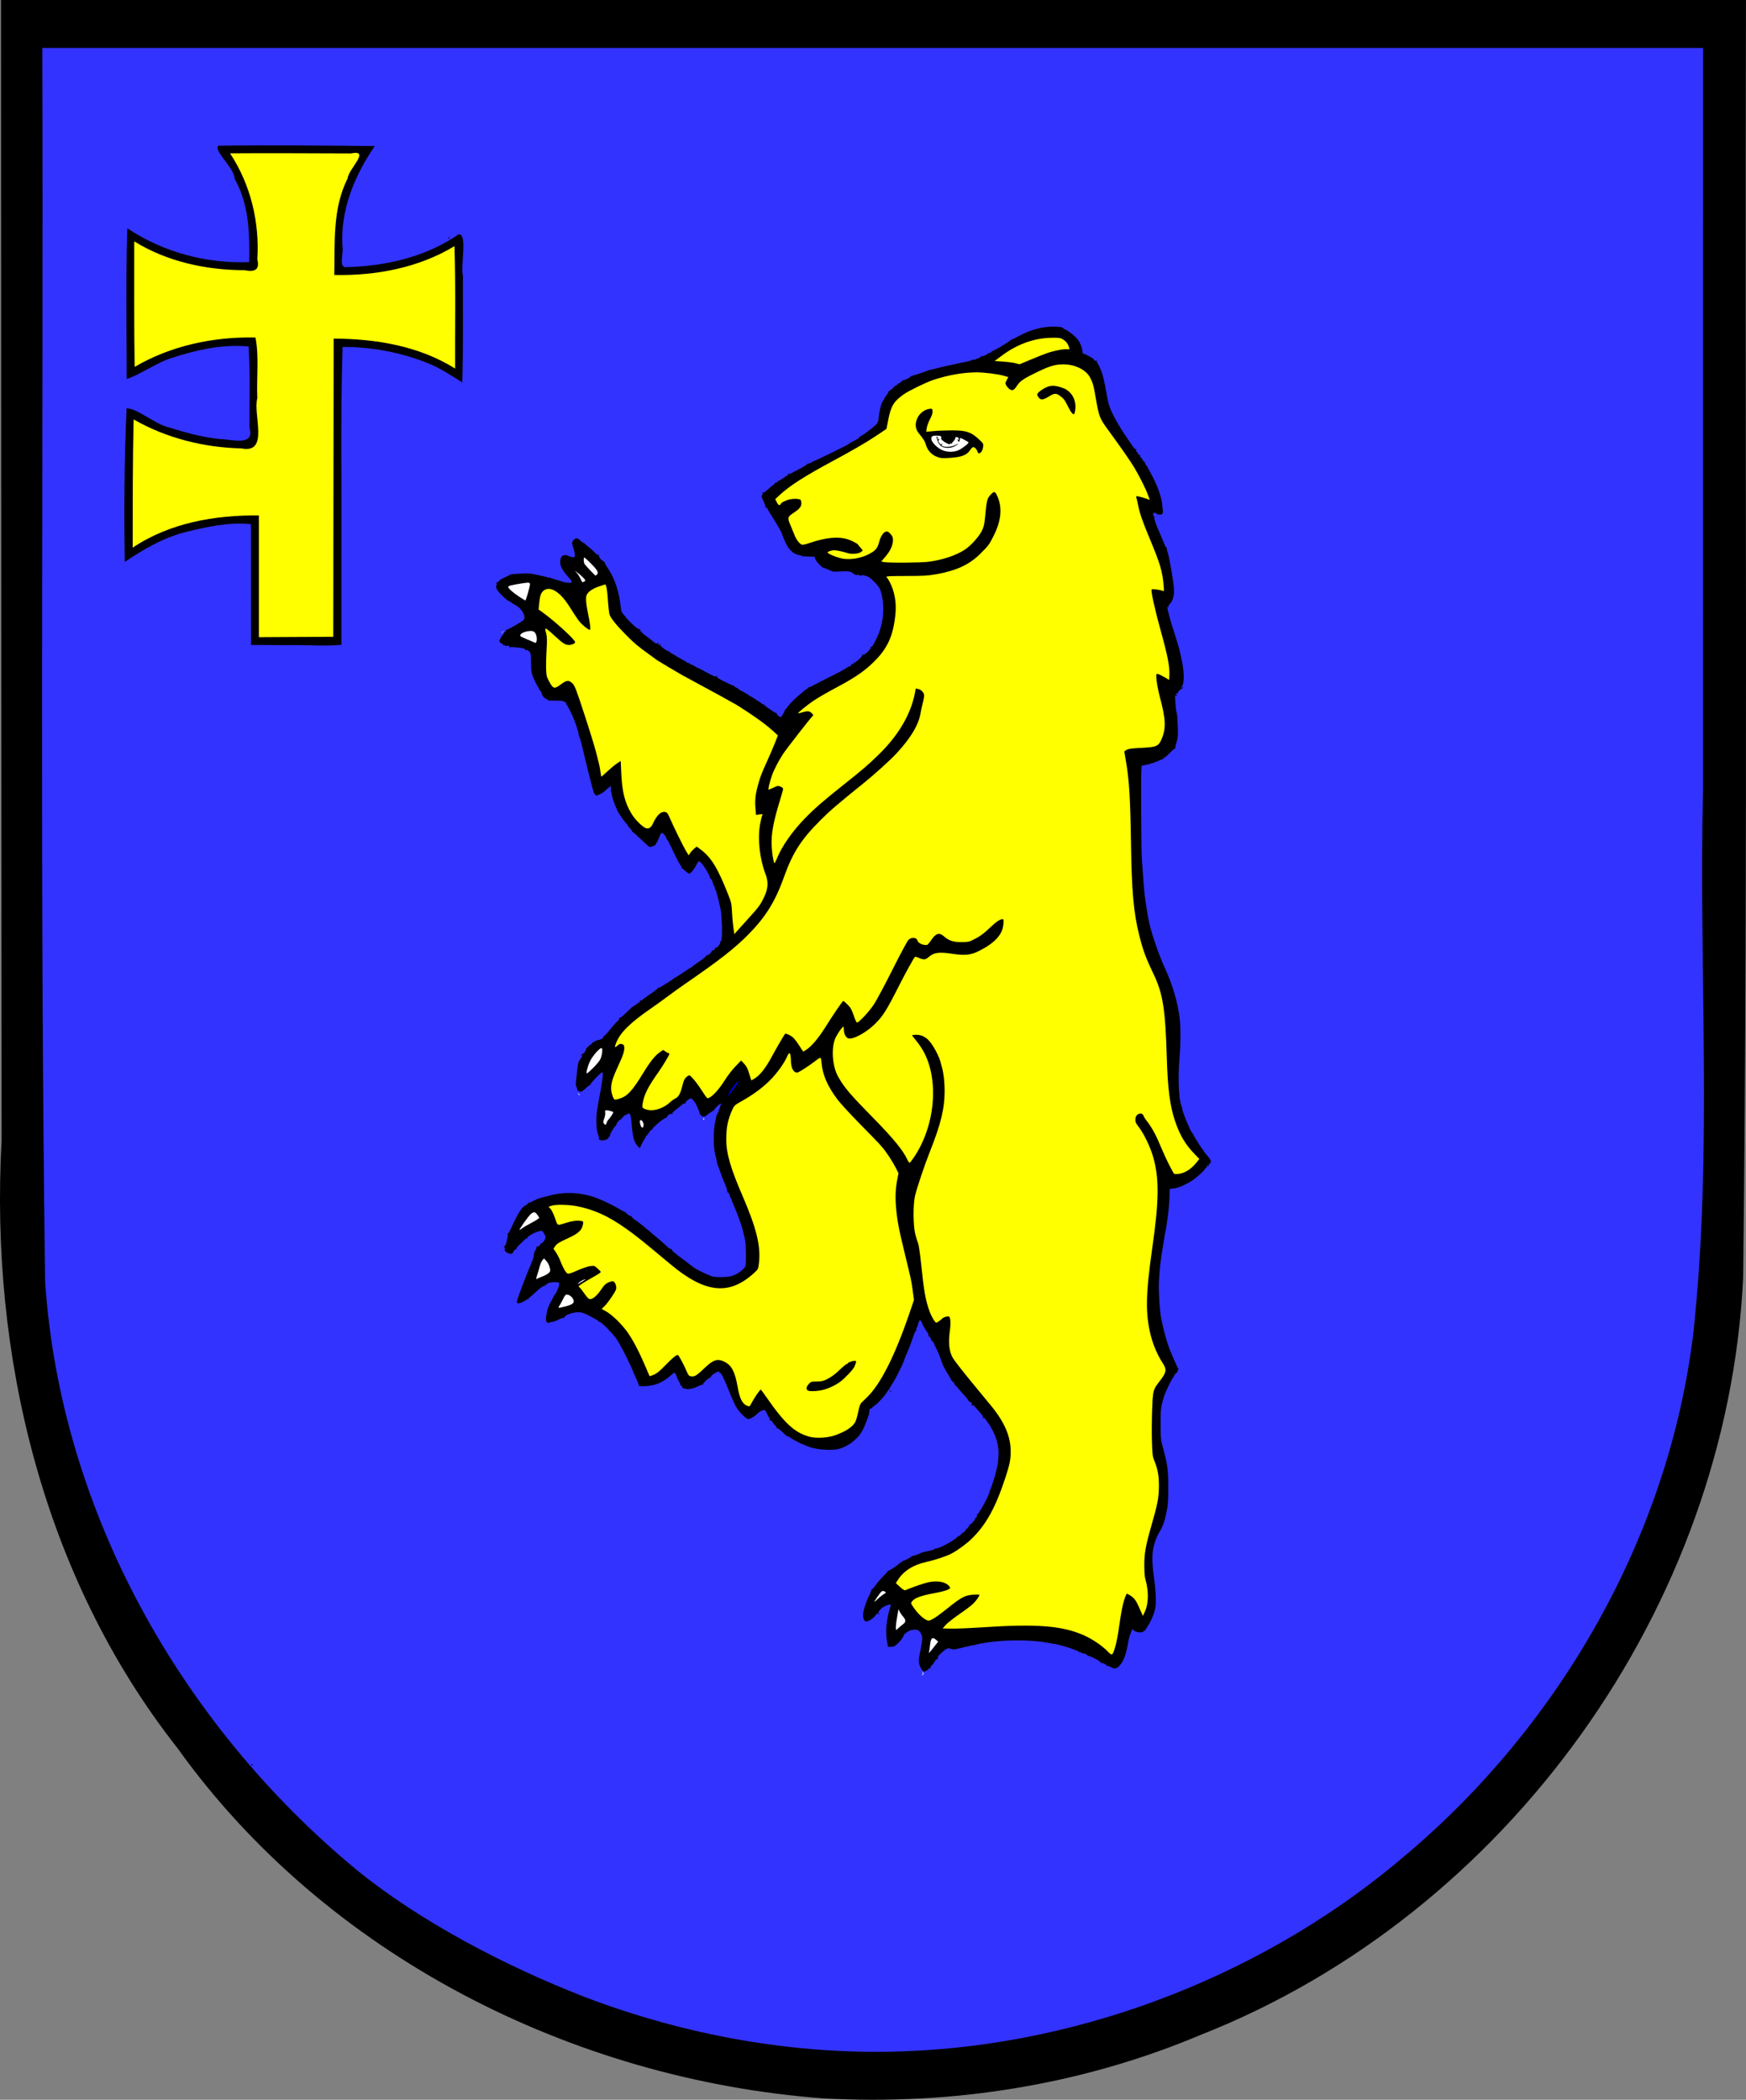 <?xml version="1.0" encoding="UTF-8" standalone="no"?>
<!-- Created with Inkscape (http://www.inkscape.org/) -->
<svg
   xmlns:svg="http://www.w3.org/2000/svg"
   xmlns="http://www.w3.org/2000/svg"
   version="1.0"
   width="600"
   height="721.601"
   id="svg2">
  <rect width="100%" height="100%" fill="#808080" stroke="none"/>
  <defs
     id="defs5" />
  <path
     d="M 283.038,721.133 C 196.609,714.701 111.927,671.915 60.991,600.759 C 14.747,541.983 -3.537,465.692 0.558,391.864 C 0.401,261.243 0.422,130.621 0.347,0 C 200.228,0 400.109,0 599.99,0 C 599.569,146.333 600.752,292.707 599.023,439.009 C 593.639,552.212 518.029,657.76 412.655,699.277 C 371.776,716.54 327.273,723.567 283.038,721.133 z"
     id="path2714"
     style="fill:#000000" />
  <path
     d="M 310.605,704.951 C 373.748,702.7 436.524,677.531 483.493,637.144 C 535.985,592.763 573.343,528.105 581.85,458.585 C 588.66,396.341 583.689,333.441 585.246,270.922 C 585.259,186.106 585.254,101.291 585.258,16.475 C 395.017,16.475 204.777,16.475 14.537,16.475 C 14.937,157.814 13.585,299.201 15.509,440.503 C 20.848,519.565 62.36,592.821 122.553,642.605 C 144.124,660.158 173.202,675.486 200.986,686.299 C 235.762,699.546 273.285,706.325 310.605,704.951 z"
     id="path2694"
     style="fill:#3333ff;fill-opacity:1" />
  <path
     d="M 86.374,606.467 C 86.374,606.253 86.476,606.141 86.601,606.218 C 86.726,606.295 86.759,606.471 86.675,606.608 C 86.458,606.958 86.374,606.919 86.374,606.467 z"
     id="path2690"
     style="fill:#000000" />
  <path
     d="M 316.975,575.49 C 317.216,575.249 317.213,575.077 316.961,574.754 C 316.671,574.382 316.688,574.376 317.105,574.703 C 317.467,574.987 317.506,575.158 317.273,575.439 C 317.106,575.64 316.9,575.805 316.815,575.805 C 316.729,575.805 316.802,575.663 316.975,575.49 z"
     id="path2688"
     style="fill:#ffffff" />
  <path
     d="M 316.979,574.011 C 316.586,573.599 316.109,572.684 315.921,571.979 C 315.618,570.843 315.65,570.345 316.197,567.638 C 317.106,563.15 317.13,562.528 316.443,561.307 C 315.779,560.125 315.141,559.873 313.454,560.126 C 312.167,560.319 310.132,561.864 310.462,562.397 C 310.565,562.564 310.533,562.668 310.389,562.628 C 310.246,562.587 310.102,562.675 310.07,562.822 C 309.914,563.547 307.809,565.65 307.04,565.849 C 306.162,566.076 304.978,565.97 305.049,565.67 C 305.071,565.576 304.934,564.614 304.743,563.532 C 304.24,560.681 304.626,556.688 305.782,552.785 C 306.254,551.192 306.191,551.133 304.654,551.739 C 303.33,552.26 302.97,552.528 302.078,553.657 C 301.767,554.051 301.767,554.193 302.078,554.59 C 302.413,555.017 302.403,555.025 301.965,554.682 C 301.542,554.349 301.438,554.371 301.089,554.869 C 300.114,556.262 298.165,557.472 297.381,557.172 C 296.863,556.973 296.502,555.806 296.604,554.657 C 296.738,553.14 297.739,550.102 298.712,548.259 C 299.209,547.316 299.541,546.424 299.45,546.277 C 299.359,546.129 299.406,546.083 299.555,546.175 C 299.703,546.267 300.293,545.653 300.866,544.811 C 301.439,543.969 302.631,542.574 303.515,541.712 C 304.399,540.849 305.099,540.056 305.07,539.95 C 305.042,539.843 305.172,539.756 305.361,539.756 C 305.86,539.756 309.523,537.18 309.372,536.935 C 309.302,536.821 309.451,536.807 309.703,536.904 C 310.015,537.024 310.1,536.98 309.969,536.767 C 309.859,536.59 309.927,536.452 310.126,536.448 C 310.77,536.437 313.559,534.942 313.355,534.717 C 313.244,534.594 313.291,534.573 313.459,534.669 C 313.74,534.83 314.443,534.602 316.633,533.642 C 317.075,533.448 318.249,533.145 319.243,532.968 C 320.237,532.791 321.05,532.539 321.05,532.408 C 321.05,532.278 321.294,532.171 321.591,532.171 C 322.826,532.171 328.022,529.34 329.171,528.042 C 329.441,527.736 329.582,527.667 329.483,527.888 C 329.384,528.109 329.664,527.908 330.106,527.441 C 330.547,526.975 330.949,526.628 330.999,526.67 C 331.048,526.713 331.329,526.504 331.624,526.206 C 331.924,525.902 331.983,525.753 331.758,525.866 C 331.537,525.978 331.748,525.746 332.226,525.353 C 332.705,524.959 333.096,524.445 333.096,524.21 C 333.096,523.975 333.172,523.859 333.265,523.952 C 333.483,524.17 335.235,522.21 335.066,521.937 C 334.996,521.824 335.037,521.731 335.158,521.731 C 335.278,521.731 335.524,521.495 335.705,521.206 C 335.988,520.752 335.969,520.698 335.568,520.812 C 335.285,520.893 335.321,520.829 335.663,520.647 C 336.495,520.204 340.056,513.646 340.056,512.557 C 340.056,512.361 340.165,512.087 340.298,511.947 C 340.532,511.702 342.026,507.039 342.31,505.67 C 342.386,505.302 342.574,504.519 342.727,503.93 C 342.881,503.341 343.059,501.738 343.123,500.368 C 343.294,496.704 342.414,493.606 340.134,489.848 C 339.434,488.694 337.621,486.353 338.063,487.173 C 338.198,487.424 338.161,487.485 337.952,487.356 C 337.779,487.249 337.698,487.065 337.771,486.947 C 337.906,486.729 337.769,486.548 335.578,484.046 C 334.676,483.016 334.278,482.727 334.109,482.976 C 333.931,483.238 333.887,483.224 333.92,482.916 C 333.993,482.234 333.907,481.748 333.743,481.912 C 333.558,482.097 332.561,481.294 332.561,480.96 C 332.561,480.833 331.968,480.107 331.244,479.346 C 330.52,478.586 329.651,477.602 329.313,477.16 C 328.975,476.719 328.544,476.261 328.354,476.143 C 328.165,476.026 328.01,475.781 328.01,475.6 C 328.01,475.419 327.769,475.097 327.475,474.885 C 327.18,474.673 326.939,474.415 326.939,474.312 C 326.939,474.209 326.326,473.136 325.577,471.928 C 324.828,470.72 324.043,469.235 323.833,468.628 C 323.622,468.02 323.374,467.343 323.281,467.122 C 323.187,466.901 323.081,466.583 323.045,466.415 C 322.939,465.917 321.488,462.717 321.303,462.571 C 321.209,462.498 321.05,462.101 320.95,461.69 C 320.849,461.279 320.667,461.005 320.545,461.081 C 320.422,461.156 320.13,460.729 319.895,460.131 C 319.656,459.522 319.347,459.12 319.192,459.216 C 319.028,459.317 318.978,459.222 319.069,458.984 C 319.154,458.763 318.926,458.185 318.562,457.699 C 317.886,456.795 316.932,455.093 316.912,454.752 C 316.906,454.648 316.729,454.324 316.519,454.033 C 316.145,453.514 316.13,453.517 315.783,454.186 C 315.588,454.562 315.429,455.089 315.429,455.358 C 315.429,455.627 315.308,455.922 315.161,456.013 C 315.014,456.104 314.893,456.472 314.893,456.832 C 314.893,457.191 314.79,457.485 314.663,457.485 C 314.537,457.485 314.167,458.298 313.841,459.292 C 313.2,461.248 312.175,463.915 311.378,465.702 C 311.103,466.32 310.878,466.891 310.878,466.971 C 310.878,467.293 309.604,470.086 308.279,472.669 C 306.929,475.301 304.311,479.384 303.413,480.257 C 303.175,480.488 302.616,481.09 302.171,481.596 C 301.725,482.101 300.921,482.812 300.384,483.175 C 299.847,483.538 299.465,483.928 299.535,484.042 C 299.605,484.155 299.476,484.176 299.247,484.089 C 298.95,483.975 298.819,484.109 298.786,484.56 C 298.709,485.62 298.649,485.972 298.449,486.53 C 297.304,489.728 296.544,491.489 296.001,492.2 C 295.644,492.669 295.343,493.151 295.333,493.271 C 295.323,493.391 294.507,494.194 293.521,495.056 C 291.757,496.596 289.661,497.673 287.647,498.075 C 286.182,498.367 282.538,498.275 280.732,497.9 C 278.594,497.456 278.688,497.479 278.086,497.235 C 277.791,497.116 276.966,496.794 276.253,496.52 C 274.782,495.953 272.145,494.546 271.494,493.98 C 271.254,493.771 270.949,493.636 270.816,493.679 C 270.682,493.722 270.199,493.396 269.743,492.954 C 268.096,491.361 267.418,490.814 267.176,490.887 C 267.041,490.928 266.866,490.718 266.788,490.419 C 266.71,490.12 266.55,489.876 266.432,489.876 C 266.314,489.876 265.952,489.447 265.628,488.923 C 265.283,488.365 264.891,488.026 264.683,488.106 C 264.448,488.196 264.381,488.101 264.486,487.827 C 264.573,487.599 264.524,487.334 264.376,487.239 C 264.229,487.143 263.855,486.49 263.547,485.788 C 263.017,484.581 262.939,484.518 262.141,484.659 C 261.676,484.741 260.968,485.135 260.568,485.535 C 259.207,486.894 257.664,487.807 257.013,487.639 C 256.12,487.409 253.965,485.194 252.959,483.473 C 252.479,482.651 251.371,480.172 250.497,477.964 C 248.659,473.317 247.777,471.595 247.366,471.849 C 247.186,471.96 247.137,471.871 247.235,471.613 C 247.358,471.294 247.26,471.232 246.813,471.347 C 246.231,471.496 244.692,472.465 244.548,472.773 C 244.505,472.862 244.286,473.163 244.059,473.442 C 243.833,473.72 243.739,473.767 243.85,473.547 C 243.961,473.326 243.458,473.687 242.732,474.35 C 242.006,475.012 241.452,475.675 241.501,475.822 C 241.55,475.969 241.506,476.005 241.403,475.903 C 241.3,475.8 240.61,476.032 239.87,476.419 C 238.26,477.261 236.321,477.607 235.389,477.219 C 235.021,477.066 234.643,476.955 234.55,476.973 C 234.457,476.991 234.397,476.8 234.416,476.548 C 234.438,476.269 234.294,476.125 234.05,476.179 C 233.829,476.228 233.732,476.185 233.834,476.083 C 233.936,475.981 233.745,475.459 233.409,474.923 C 233.072,474.387 232.723,473.647 232.632,473.279 C 232.542,472.911 232.301,472.382 232.098,472.105 C 231.742,471.617 231.702,471.624 230.949,472.303 C 227.849,475.096 225.199,476.255 221.673,476.359 C 220.345,476.399 219.399,476.325 219.483,476.189 C 219.564,476.057 219.336,475.318 218.976,474.547 C 217.958,472.371 217.453,471.205 217.453,471.033 C 217.453,470.947 216.598,469.098 215.553,466.924 C 213.637,462.941 211.391,459.091 210.982,459.091 C 210.861,459.091 210.761,458.903 210.761,458.674 C 210.761,458.444 210.654,458.323 210.524,458.403 C 210.393,458.484 210.221,458.298 210.14,457.991 C 210.058,457.674 209.867,457.51 209.702,457.612 C 209.541,457.711 209.442,457.668 209.483,457.516 C 209.579,457.153 206.527,454.273 206.046,454.273 C 205.842,454.273 205.675,454.169 205.675,454.041 C 205.675,453.914 204.44,453.173 202.931,452.393 C 200.517,451.147 199.994,450.976 198.581,450.975 C 196.863,450.973 194.325,451.861 194.058,452.558 C 193.978,452.765 193.697,452.934 193.433,452.934 C 193.168,452.934 192.482,453.186 191.909,453.493 C 190.792,454.092 190.032,454.328 189.273,454.314 C 189.012,454.309 188.858,454.401 188.93,454.518 C 189.003,454.635 188.775,454.676 188.425,454.609 C 187.602,454.452 187.451,453.803 187.763,451.773 C 188.038,449.977 188.528,448.674 189.666,446.711 C 190.071,446.011 190.346,445.439 190.276,445.439 C 190.206,445.439 190.376,445.212 190.653,444.934 C 191.271,444.316 192.367,441.473 192.177,440.979 C 191.918,440.304 187.792,440.685 187.937,441.371 C 187.975,441.548 187.819,441.602 187.559,441.502 C 187.251,441.384 187.179,441.433 187.321,441.664 C 187.452,441.876 187.389,441.964 187.145,441.91 C 186.68,441.806 185.455,442.706 183.526,444.569 C 182.726,445.342 181.954,445.974 181.811,445.974 C 181.668,445.974 181.638,446.125 181.744,446.309 C 181.85,446.493 181.84,446.557 181.723,446.451 C 181.605,446.345 181.195,446.481 180.81,446.755 C 179.694,447.547 178.213,448.082 177.815,447.836 C 177.521,447.654 177.567,447.278 178.069,445.79 C 178.659,444.04 181.009,437.875 181.724,436.204 C 183.112,432.956 183.457,431.968 183.457,431.234 C 183.457,430.774 183.705,430.048 184.009,429.621 C 184.313,429.195 184.475,428.706 184.369,428.535 C 184.261,428.36 184.293,428.296 184.442,428.388 C 184.818,428.62 185.912,427.795 185.695,427.444 C 185.593,427.279 185.639,427.229 185.8,427.329 C 186.19,427.57 187.472,425.993 187.471,425.275 C 187.47,424.532 186.515,422.952 186.07,422.957 C 184.705,422.973 180.913,424.928 181.235,425.449 C 181.324,425.594 181.283,425.642 181.143,425.555 C 181.003,425.468 180.412,425.876 179.83,426.462 C 179.248,427.047 178.444,427.839 178.043,428.222 C 177.642,428.604 177.379,429.021 177.457,429.147 C 177.535,429.274 177.408,429.377 177.175,429.377 C 176.942,429.377 176.635,429.682 176.494,430.054 C 176.171,430.903 175.718,431.081 174.783,430.726 C 173.762,430.338 173.254,429.767 173.458,429.237 C 173.557,428.979 173.471,428.687 173.256,428.551 C 172.947,428.355 172.953,428.314 173.297,428.311 C 173.591,428.308 173.846,427.725 174.179,426.293 C 174.437,425.186 174.563,424.144 174.46,423.977 C 174.356,423.808 174.391,423.746 174.538,423.838 C 174.685,423.928 175.074,423.375 175.403,422.608 C 176.307,420.5 178.33,416.52 178.63,416.261 C 178.715,416.187 178.998,415.791 179.26,415.38 C 179.521,414.969 180.146,414.438 180.647,414.198 C 181.149,413.959 181.486,413.644 181.396,413.498 C 181.306,413.353 181.347,413.304 181.487,413.391 C 181.627,413.477 182.398,413.188 183.201,412.749 C 184.004,412.31 185.083,411.847 185.598,411.721 C 186.113,411.595 187.499,411.228 188.677,410.905 C 193.541,409.57 198.654,409.678 203.667,411.222 C 205.701,411.848 209.832,413.744 212.192,415.134 C 213.494,415.901 214.658,416.528 214.779,416.528 C 214.9,416.528 215.04,416.621 215.089,416.734 C 215.286,417.188 216.731,418.116 216.991,417.956 C 217.143,417.861 217.192,417.908 217.098,418.06 C 217.004,418.212 217.437,418.679 218.06,419.097 C 218.684,419.516 219.568,420.164 220.025,420.536 C 220.483,420.908 221.086,421.394 221.366,421.614 C 222.021,422.131 224.923,424.571 225.505,425.094 C 225.75,425.315 226.527,425.978 227.23,426.567 C 227.933,427.156 228.849,427.979 229.266,428.397 C 229.684,428.814 230.238,429.187 230.498,429.225 C 230.759,429.263 230.972,429.431 230.972,429.599 C 230.972,429.766 231.266,430.108 231.625,430.36 C 231.984,430.611 232.476,431.005 232.718,431.235 C 232.961,431.465 233.432,431.834 233.766,432.054 C 234.099,432.275 235.297,433.179 236.427,434.062 C 237.557,434.945 238.719,435.812 239.01,435.987 C 239.85,436.495 242.948,438 243.265,438.054 C 243.424,438.081 243.854,438.272 244.223,438.479 C 245.311,439.089 250.5,439.015 251.852,438.369 C 252.441,438.088 252.995,437.847 253.084,437.834 C 253.361,437.792 254.734,436.772 255.518,436.023 C 256.146,435.425 256.273,435.075 256.298,433.882 C 256.365,430.584 256.292,427.412 256.13,426.616 C 255.69,424.457 254.885,421.268 254.613,420.605 C 254.448,420.203 254.279,419.754 254.238,419.607 C 254.041,418.905 252.722,415.473 252.282,414.521 C 252.01,413.932 251.697,413.149 251.586,412.781 C 251.475,412.413 251.295,411.991 251.185,411.844 C 251.075,411.696 250.834,411.11 250.651,410.54 C 250.452,409.924 250.239,409.63 250.125,409.815 C 250.019,409.986 249.93,409.792 249.926,409.378 C 249.921,408.967 249.558,407.848 249.117,406.891 C 248.677,405.934 248.041,404.308 247.705,403.278 C 247.369,402.247 246.944,401.103 246.76,400.734 C 246.576,400.366 246.354,399.546 246.267,398.911 C 246.179,398.276 246.05,397.664 245.981,397.551 C 245.911,397.438 245.715,396.512 245.545,395.493 C 245.117,392.929 245.197,388.331 245.712,385.829 C 245.949,384.678 246.163,383.616 246.187,383.468 C 246.211,383.321 246.297,383.14 246.378,383.067 C 246.576,382.887 247.565,380.327 247.567,379.988 C 247.568,379.841 247.689,379.632 247.836,379.524 C 247.992,379.409 247.931,379.326 247.69,379.323 C 247.209,379.318 245.215,381.271 245.422,381.544 C 245.498,381.646 245.486,381.674 245.395,381.607 C 245.258,381.507 243.681,382.559 242.473,383.555 C 242.131,383.838 241.367,383.742 240.906,383.359 C 240.717,383.202 240.41,382.56 240.224,381.932 C 239.87,380.733 238.891,378.765 238.511,378.486 C 238.388,378.396 238.286,378.215 238.284,378.085 C 238.282,377.954 238.171,377.877 238.039,377.914 C 237.906,377.951 237.798,377.86 237.798,377.713 C 237.798,377.231 237.052,377.432 236.212,378.139 C 235.758,378.52 235.466,378.961 235.563,379.117 C 235.671,379.292 235.611,379.323 235.407,379.197 C 235.204,379.071 234.745,379.296 234.228,379.773 C 233.762,380.204 232.812,380.97 232.117,381.477 C 231.353,382.033 230.905,382.545 230.985,382.77 C 231.083,383.045 231.029,383.069 230.777,382.86 C 230.528,382.653 230.243,382.743 229.717,383.196 C 229.322,383.536 229.071,383.887 229.16,383.976 C 229.248,384.065 229.14,384.138 228.919,384.138 C 228.147,384.138 223.922,387.726 224.088,388.24 C 224.127,388.361 224.044,388.389 223.903,388.302 C 223.762,388.215 223.338,388.658 222.962,389.286 C 222.585,389.914 222.273,390.308 222.268,390.161 C 222.264,390.013 222.057,390.315 221.809,390.83 C 221.561,391.345 221.292,391.827 221.212,391.901 C 221.133,391.974 220.793,392.616 220.458,393.327 L 219.849,394.62 L 219.072,393.787 C 217.863,392.493 217.395,390.679 217.033,385.885 C 216.945,384.711 216.732,383.485 216.561,383.161 L 216.249,382.572 L 215.103,383.099 C 214.472,383.388 214.029,383.744 214.119,383.888 C 214.208,384.033 214.121,384.118 213.926,384.077 C 213.731,384.037 213.602,384.154 213.639,384.338 C 213.676,384.522 213.6,384.643 213.47,384.606 C 213.145,384.514 211.832,385.955 211.832,386.404 C 211.832,386.605 211.742,386.81 211.631,386.859 C 211.071,387.108 209.346,390.129 209.612,390.394 C 209.704,390.487 209.639,390.562 209.467,390.562 C 209.295,390.562 209.155,390.724 209.155,390.921 C 209.155,391.118 208.848,391.419 208.473,391.59 C 207.3,392.124 205.585,391.911 205.834,391.262 C 205.903,391.082 205.766,390.472 205.53,389.907 C 204.932,388.476 204.735,384.66 205.12,381.971 C 205.297,380.733 205.79,377.914 206.215,375.705 C 206.64,373.497 207.036,370.942 207.096,370.028 C 207.197,368.476 207.171,368.384 206.706,368.632 C 206,369.011 202.851,372.365 202.931,372.654 C 202.968,372.786 202.866,372.895 202.704,372.895 C 202.542,372.895 202.017,373.286 201.539,373.765 C 200.377,374.926 199.203,375.557 199.05,375.101 C 198.988,374.916 198.824,374.835 198.685,374.92 C 198.547,375.006 198.456,374.977 198.483,374.855 C 198.535,374.623 198.278,373.828 197.943,373.183 C 197.835,372.973 197.908,371.528 198.107,369.97 C 198.305,368.413 198.509,366.688 198.559,366.137 C 198.609,365.586 198.846,364.834 199.084,364.464 C 200.488,362.292 200.491,362.285 199.939,362.722 C 199.459,363.102 199.452,363.092 199.796,362.539 C 199.997,362.217 200.244,362.005 200.345,362.068 C 200.561,362.201 201.494,360.861 201.312,360.679 C 201.152,360.519 202.697,358.975 203.019,358.975 C 203.155,358.975 203.266,358.857 203.266,358.714 C 203.266,358.454 204.717,357.582 205.324,357.476 C 206.558,357.261 207.506,356.764 207.368,356.405 C 207.284,356.187 207.336,356.043 207.484,356.086 C 207.631,356.129 208.605,355.101 209.647,353.802 C 210.689,352.503 211.856,351.193 212.239,350.892 C 212.638,350.578 212.872,350.18 212.788,349.961 C 212.699,349.729 212.756,349.649 212.931,349.757 C 213.194,349.919 214.059,349.182 216.878,346.393 C 217.399,345.878 217.732,345.637 217.619,345.858 C 217.505,346.079 217.648,345.993 217.935,345.668 C 218.223,345.343 218.533,345.153 218.625,345.244 C 218.717,345.336 218.792,345.29 218.792,345.142 C 218.792,344.994 219.1,344.733 219.476,344.561 C 219.891,344.372 220.085,344.126 219.968,343.937 C 219.838,343.728 219.921,343.681 220.22,343.796 C 220.465,343.89 220.666,343.857 220.666,343.723 C 220.666,343.588 221.925,342.642 223.463,341.621 C 225.002,340.599 226.176,339.67 226.073,339.555 C 225.97,339.441 226.009,339.417 226.16,339.502 C 226.31,339.588 227.121,339.185 227.96,338.608 C 228.8,338.031 229.61,337.559 229.761,337.559 C 229.911,337.559 230.035,337.439 230.035,337.292 C 230.035,337.144 230.21,337.024 230.423,337.024 C 230.637,337.024 230.908,336.867 231.025,336.675 C 231.143,336.483 231.661,336.118 232.176,335.864 C 232.692,335.61 234.054,334.743 235.203,333.938 C 236.353,333.132 237.397,332.473 237.523,332.473 C 237.65,332.473 237.793,332.383 237.843,332.272 C 237.938,332.058 238.05,331.976 240.977,329.964 C 242.021,329.247 242.798,328.536 242.704,328.384 C 242.611,328.232 242.663,328.187 242.82,328.284 C 243.2,328.519 244.809,327.151 244.583,326.786 C 244.487,326.629 244.52,326.571 244.657,326.655 C 244.794,326.74 245.205,326.568 245.569,326.272 C 245.932,325.976 246.061,325.824 245.854,325.933 C 245.612,326.061 245.544,326.025 245.662,325.834 C 245.763,325.67 245.993,325.587 246.172,325.648 C 246.579,325.788 247.771,323.967 247.53,323.576 C 247.432,323.418 247.474,323.364 247.623,323.456 C 248.198,323.811 248.299,318.898 247.824,313.735 C 247.673,312.094 246.148,305.98 245.79,305.583 C 245.664,305.444 245.561,305.112 245.561,304.847 C 245.561,304.582 245.461,304.365 245.338,304.365 C 245.215,304.365 245.115,304.198 245.115,303.993 C 245.115,303.415 244.453,301.956 244.19,301.956 C 244.061,301.956 243.974,301.866 243.998,301.755 C 244.122,301.182 241.982,297.55 240.86,296.427 C 240.305,295.872 240.236,295.862 239.898,296.283 C 239.697,296.532 239.305,297.187 239.026,297.738 C 238.416,298.942 237.253,300.246 236.803,300.229 C 236.623,300.222 236.028,299.795 235.48,299.279 C 234.932,298.764 234.39,298.371 234.276,298.406 C 234.163,298.441 234.145,298.26 234.236,298.005 C 234.328,297.749 234.307,297.627 234.189,297.733 C 233.984,297.918 232.707,295.514 230.484,290.759 C 229.922,289.556 229.37,288.572 229.258,288.572 C 229.145,288.572 229.053,288.413 229.053,288.22 C 229.053,287.638 227.809,286.139 227.393,286.221 C 227.181,286.262 226.785,286.949 226.514,287.746 C 226.244,288.544 225.822,289.417 225.578,289.687 C 225.333,289.957 225.242,290.188 225.376,290.199 C 225.509,290.211 225.141,290.443 224.558,290.714 C 223.878,291.031 223.351,291.125 223.086,290.977 C 222.859,290.85 221.53,289.655 220.132,288.321 C 218.735,286.986 217.5,285.895 217.389,285.895 C 217.277,285.895 217.186,285.757 217.186,285.589 C 217.186,285.421 216.825,284.939 216.385,284.518 C 215.945,284.098 215.667,283.753 215.768,283.753 C 215.87,283.753 215.59,283.362 215.146,282.883 C 214.356,282.031 214.147,281.748 212.738,279.632 C 211.895,278.365 210.229,273.981 210.227,273.023 C 210.226,272.643 210.139,272.245 210.033,272.139 C 209.927,272.033 209.878,271.507 209.924,270.97 C 210.003,270.058 209.976,270.019 209.515,270.374 C 209.243,270.583 208.814,270.96 208.56,271.211 C 207.633,272.131 206.282,273.046 205.85,273.046 C 205.607,273.046 205.407,273.155 205.407,273.288 C 205.407,273.422 205.179,273.471 204.899,273.398 C 204.605,273.321 204.219,272.796 203.982,272.151 C 203.603,271.116 201.858,264.185 200.165,256.984 C 199.767,255.291 199.283,253.59 199.089,253.203 C 198.895,252.817 198.788,252.45 198.851,252.386 C 198.967,252.271 198.32,250.1 197.508,247.883 C 196.868,246.134 194.997,242.311 194.688,242.12 C 194.542,242.03 194.487,241.852 194.566,241.726 C 194.644,241.599 194.567,241.408 194.395,241.301 C 194.187,241.173 194.147,241.234 194.277,241.483 C 194.384,241.69 194.277,241.619 194.039,241.324 C 193.656,240.85 193.283,240.789 190.807,240.789 C 189.267,240.789 188.145,240.743 188.313,240.687 C 188.481,240.631 188.249,240.43 187.798,240.24 C 186.902,239.863 186.127,238.872 186.063,238.021 C 186.041,237.723 185.944,237.528 185.849,237.587 C 185.754,237.645 185.53,237.366 185.35,236.966 C 185.171,236.565 184.825,235.937 184.581,235.569 C 184.337,235.201 183.78,234.056 183.343,233.026 C 182.622,231.325 182.544,230.847 182.497,227.851 C 182.452,224.945 182.38,224.475 181.893,223.916 C 181.548,223.519 181.132,223.321 180.785,223.388 C 180.48,223.446 180.295,223.389 180.375,223.26 C 180.455,223.131 180.295,222.954 180.019,222.867 C 179.135,222.586 175.859,222.261 175.324,222.401 C 174.952,222.498 174.866,222.439 175.019,222.193 C 175.181,221.931 175.004,221.876 174.276,221.961 C 173.708,222.027 173.386,221.968 173.481,221.815 C 173.573,221.666 173.446,221.632 173.18,221.734 C 172.908,221.839 172.787,221.803 172.885,221.646 C 172.975,221.5 172.945,221.381 172.819,221.381 C 172.693,221.381 172.338,221.176 172.03,220.926 C 171.492,220.49 171.487,220.435 171.907,219.521 C 172.148,218.998 172.575,218.359 172.856,218.102 C 173.136,217.844 173.261,217.633 173.132,217.633 C 173.003,217.633 173.167,217.444 173.497,217.214 C 173.827,216.983 174.015,216.663 173.917,216.503 C 173.815,216.338 173.86,216.288 174.023,216.389 C 174.18,216.486 175.64,215.768 177.267,214.795 C 180.186,213.047 180.225,213.011 180.203,212.049 C 180.167,210.554 178.79,208.788 176.898,207.811 C 176.456,207.583 175.895,207.221 175.65,207.007 C 175.405,206.793 175.044,206.591 174.847,206.558 C 174.65,206.525 173.72,205.781 172.78,204.905 C 170.862,203.117 170.163,201.868 170.611,201.03 C 170.824,200.631 170.809,200.498 170.55,200.49 C 170.361,200.484 170.537,200.3 170.942,200.08 C 171.347,199.861 171.678,199.581 171.678,199.458 C 171.678,199.336 172.431,198.9 173.351,198.49 C 174.271,198.079 175.084,197.672 175.158,197.583 C 175.342,197.362 175.927,197.295 179.173,197.12 C 181.473,196.996 182.446,197.073 184.527,197.543 C 185.926,197.86 187.253,198.148 187.477,198.185 C 187.7,198.221 188.039,198.348 188.231,198.466 C 188.422,198.584 188.65,198.61 188.737,198.523 C 188.824,198.435 189.027,198.465 189.187,198.588 C 189.348,198.711 190.082,198.963 190.818,199.148 C 191.554,199.332 192.578,199.639 193.093,199.829 C 194.429,200.322 196.365,200.443 196.501,200.042 C 196.562,199.863 196.081,199.14 195.433,198.436 C 192.865,195.648 192.161,194.024 192.651,192.022 C 192.954,190.787 194.164,190.403 195.523,191.111 C 196.072,191.397 196.774,191.565 197.085,191.483 C 197.588,191.352 197.632,191.202 197.488,190.133 C 197.398,189.472 197.155,188.527 196.949,188.032 C 196.426,186.781 196.479,186.155 197.159,185.521 C 197.954,184.781 198.429,184.835 199.437,185.779 C 199.907,186.22 200.409,186.581 200.552,186.581 C 200.695,186.581 200.852,186.672 200.901,186.784 C 200.95,186.895 201.532,187.402 202.195,187.91 C 202.857,188.418 203.833,189.29 204.362,189.849 C 205.282,190.819 205.92,191.21 205.516,190.555 C 205.396,190.362 205.442,190.319 205.638,190.44 C 205.81,190.546 205.884,190.743 205.801,190.877 C 205.603,191.198 206.763,192.759 207.063,192.574 C 207.19,192.495 207.261,192.59 207.221,192.785 C 207.18,192.981 207.327,193.1 207.549,193.05 C 207.77,193.001 207.866,193.045 207.764,193.147 C 207.661,193.25 208.156,194.194 208.863,195.244 C 211.267,198.819 212.787,203.378 213.296,208.545 C 213.444,210.046 213.602,210.442 214.39,211.304 C 214.897,211.857 215.312,212.369 215.312,212.441 C 215.312,212.514 216.185,213.414 217.253,214.442 C 218.478,215.621 219.359,216.269 219.642,216.199 C 219.91,216.132 220.041,216.216 219.967,216.408 C 219.837,216.747 220.981,217.884 222.54,218.965 C 223.055,219.323 223.537,219.688 223.61,219.776 C 223.684,219.865 224.174,220.26 224.7,220.654 C 225.458,221.223 225.724,221.303 225.99,221.041 C 226.175,220.86 226.303,220.832 226.275,220.98 C 226.165,221.558 226.3,221.94 226.559,221.78 C 226.709,221.687 226.751,221.481 226.652,221.321 C 226.547,221.152 226.596,221.107 226.77,221.214 C 226.933,221.315 227.013,221.545 226.948,221.724 C 226.818,222.079 229.424,223.947 229.965,223.887 C 230.148,223.867 230.239,223.944 230.169,224.057 C 230.099,224.171 230.412,224.417 230.864,224.604 C 231.317,224.792 231.829,225.077 232.004,225.238 C 232.178,225.399 233.101,225.94 234.055,226.44 C 235.01,226.941 235.989,227.52 236.231,227.728 C 236.588,228.035 236.698,228.04 236.812,227.755 C 236.904,227.526 236.96,227.567 236.974,227.873 C 236.985,228.13 237.187,228.341 237.422,228.341 C 237.657,228.341 238.203,228.593 238.636,228.902 C 239.069,229.21 239.573,229.484 239.757,229.511 C 239.94,229.538 240.628,229.873 241.286,230.256 C 241.944,230.639 243.245,231.335 244.177,231.803 C 245.615,232.525 245.94,232.601 246.319,232.304 C 246.709,231.999 246.724,232.009 246.435,232.379 C 246.147,232.748 246.479,232.993 248.978,234.253 C 250.559,235.05 252.001,235.686 252.183,235.666 C 252.366,235.646 252.451,235.732 252.373,235.859 C 252.295,235.985 252.537,236.165 252.912,236.259 C 253.286,236.353 253.592,236.522 253.592,236.634 C 253.592,236.746 254.385,237.245 255.354,237.742 C 256.323,238.239 257.241,238.797 257.394,238.981 C 257.547,239.165 257.78,239.316 257.91,239.316 C 258.041,239.316 258.748,239.738 259.481,240.253 C 260.214,240.769 260.88,241.19 260.962,241.19 C 261.043,241.19 261.364,241.427 261.674,241.716 C 261.985,242.006 262.341,242.179 262.466,242.102 C 262.591,242.025 262.693,242.077 262.693,242.219 C 262.693,242.36 263.085,242.729 263.563,243.038 C 264.042,243.348 264.914,243.951 265.501,244.379 C 266.089,244.808 266.664,245.1 266.779,245.028 C 266.895,244.957 266.957,245.038 266.916,245.21 C 266.81,245.659 268.357,246.771 268.506,246.352 C 268.569,246.173 268.916,245.592 269.276,245.062 C 269.636,244.532 269.777,244.184 269.591,244.289 C 269.404,244.395 269.493,244.237 269.787,243.939 C 270.082,243.641 270.563,243.057 270.858,242.642 C 271.529,241.694 273.77,239.488 275.007,238.556 C 275.522,238.168 276.155,237.619 276.412,237.338 C 276.67,237.056 276.881,236.922 276.881,237.041 C 276.881,237.16 277.122,236.979 277.416,236.639 C 277.711,236.3 277.952,236.103 277.952,236.203 C 277.952,236.302 278.885,235.88 280.026,235.263 C 281.167,234.647 282.944,233.73 283.975,233.225 C 287.686,231.406 290.054,230.134 291.052,229.424 C 291.503,229.103 291.872,228.923 291.872,229.025 C 291.872,229.126 292.051,229.061 292.27,228.879 C 292.489,228.697 292.604,228.443 292.524,228.314 C 292.444,228.185 292.566,228.151 292.795,228.239 C 293.023,228.327 293.21,228.273 293.21,228.12 C 293.21,227.967 293.421,227.772 293.679,227.688 C 294.428,227.442 296.492,225.457 296.308,225.16 C 296.21,225.002 296.36,224.931 296.666,224.99 C 297.315,225.115 299.488,222.877 299.202,222.378 C 299.098,222.198 299.107,222.135 299.222,222.238 C 299.564,222.547 300.024,221.899 301.208,219.442 C 303.666,214.34 304.206,208.486 302.697,203.296 C 302.357,202.125 301.917,201.462 300.574,200.092 C 298.874,198.358 298.394,198.059 296.724,197.696 C 296,197.538 295.864,197.572 296.039,197.862 C 296.222,198.166 296.185,198.167 295.818,197.869 C 295.576,197.674 295.034,197.549 294.614,197.594 C 294.121,197.645 293.633,197.473 293.243,197.109 C 292.424,196.346 291.466,196.196 288.683,196.393 C 286.504,196.548 286.213,196.507 284.832,195.854 C 284.011,195.465 283.221,195.147 283.077,195.147 C 282.547,195.147 280.509,193.039 280.225,192.197 L 279.932,191.326 L 277.919,191.275 C 276.812,191.246 275.795,191.157 275.658,191.075 C 275.521,190.994 274.987,190.839 274.472,190.731 C 273.956,190.623 273.384,190.413 273.2,190.265 C 273.016,190.117 272.866,190.052 272.866,190.121 C 272.866,190.19 272.376,189.78 271.777,189.211 C 270.838,188.317 270.367,187.497 269.113,184.573 C 268.987,184.279 268.801,183.745 268.7,183.387 C 268.512,182.725 266.749,179.708 264.545,176.279 C 264.165,175.688 263.775,174.986 263.677,174.719 C 263.575,174.437 263.369,174.314 263.189,174.426 C 263.003,174.54 262.95,174.501 263.057,174.328 C 263.155,174.169 262.858,173.247 262.396,172.28 C 261.72,170.866 261.619,170.445 261.88,170.131 C 262.058,169.916 262.115,169.596 262.006,169.419 C 261.875,169.208 261.921,169.169 262.142,169.305 C 262.355,169.437 262.931,169.079 263.723,168.323 C 264.408,167.669 265.304,166.927 265.713,166.673 C 266.123,166.42 266.388,166.099 266.302,165.96 C 266.216,165.821 266.332,165.779 266.561,165.867 C 266.789,165.954 266.976,165.901 266.976,165.748 C 266.976,165.595 267.205,165.397 267.485,165.308 C 267.764,165.22 268.517,164.763 269.158,164.293 C 269.798,163.823 270.443,163.431 270.59,163.42 C 270.737,163.41 270.823,163.242 270.78,163.046 C 270.734,162.834 270.856,162.75 271.084,162.837 C 271.294,162.918 271.69,162.828 271.965,162.637 C 272.239,162.446 273.488,161.772 274.739,161.14 C 275.991,160.508 277.111,159.83 277.229,159.633 C 277.347,159.437 277.669,159.277 277.946,159.277 C 278.223,159.277 278.611,159.126 278.809,158.942 C 279.007,158.758 279.347,158.568 279.564,158.519 C 280.109,158.398 291.424,152.866 291.598,152.636 C 291.768,152.411 292.733,151.848 294.067,151.195 C 294.611,150.929 295.164,150.519 295.295,150.285 C 295.426,150.051 295.583,149.898 295.643,149.945 C 295.805,150.07 299.265,147.559 300.578,146.365 C 301.672,145.369 301.719,145.26 302.011,142.984 C 302.334,140.463 302.963,138.257 303.553,137.572 C 303.754,137.34 303.918,137.056 303.918,136.942 C 303.918,136.827 304.276,136.281 304.714,135.729 C 305.151,135.176 305.423,134.637 305.316,134.53 C 305.21,134.424 305.303,134.377 305.524,134.426 C 305.746,134.475 305.893,134.357 305.852,134.161 C 305.811,133.966 305.889,133.874 306.024,133.958 C 306.159,134.041 306.554,133.75 306.901,133.311 C 307.248,132.872 307.682,132.511 307.866,132.51 C 308.05,132.508 308.201,132.414 308.201,132.301 C 308.201,132.187 308.622,131.867 309.138,131.589 C 309.653,131.312 310.075,130.963 310.075,130.814 C 310.075,130.666 310.145,130.615 310.231,130.701 C 310.419,130.888 313.019,129.618 313.019,129.338 C 313.019,129.23 313.23,129.131 313.488,129.117 C 313.881,129.095 317.832,127.78 319.176,127.224 C 319.397,127.132 319.799,127.035 320.069,127.007 C 320.338,126.979 321.001,126.825 321.541,126.664 C 322.697,126.318 326.879,125.36 329.349,124.875 C 333.01,124.155 334.167,123.86 334.167,123.645 C 334.167,123.523 334.349,123.493 334.572,123.578 C 334.795,123.664 335.126,123.616 335.308,123.473 C 335.49,123.329 335.975,123.132 336.386,123.033 C 336.845,122.924 337.062,122.739 336.947,122.554 C 336.838,122.376 336.881,122.326 337.053,122.432 C 337.432,122.667 339.562,121.816 339.371,121.507 C 339.291,121.377 339.432,121.35 339.685,121.447 C 339.994,121.566 340.082,121.522 339.952,121.313 C 339.827,121.111 339.904,121.058 340.174,121.161 C 340.417,121.255 340.655,121.144 340.751,120.892 C 340.841,120.657 341.013,120.525 341.133,120.599 C 341.253,120.673 341.542,120.543 341.775,120.311 C 342.007,120.078 342.198,119.955 342.198,120.038 C 342.198,120.121 342.812,119.798 343.563,119.321 C 344.314,118.844 345.335,118.213 345.831,117.918 C 346.328,117.624 346.978,117.173 347.277,116.917 C 347.575,116.661 347.819,116.513 347.819,116.589 C 347.819,116.665 348.693,116.251 349.76,115.669 C 354.136,113.283 358.242,112.17 362.353,112.256 C 364.003,112.29 365.051,112.426 365.172,112.622 C 365.278,112.793 365.663,113.063 366.028,113.224 C 367.223,113.748 369.371,115.447 370.321,116.62 C 371.087,117.566 371.925,119.577 371.962,120.56 C 371.982,121.095 372.099,121.532 372.222,121.532 C 372.83,121.532 375.927,123.227 375.927,123.559 C 375.927,123.923 376.277,124.069 376.864,123.951 C 377.011,123.921 377.045,123.983 376.939,124.09 C 376.833,124.196 376.959,124.597 377.219,124.982 C 378.337,126.633 379.204,129.371 379.941,133.578 C 380.264,135.419 380.698,137.631 380.907,138.495 C 381.451,140.751 383.397,144.591 385.983,148.512 C 389.728,154.189 390.006,154.557 390.379,154.326 C 390.5,154.251 390.537,154.431 390.46,154.725 C 390.382,155.025 390.452,155.261 390.619,155.261 C 390.783,155.261 390.918,155.39 390.918,155.548 C 390.918,155.959 391.623,156.608 391.837,156.394 C 391.936,156.295 391.937,156.422 391.84,156.675 C 391.743,156.928 391.778,157.135 391.918,157.135 C 392.057,157.135 392.395,157.549 392.668,158.056 C 392.94,158.562 393.279,158.905 393.42,158.817 C 393.562,158.73 393.597,158.788 393.5,158.946 C 393.402,159.104 393.474,159.398 393.659,159.6 C 394.097,160.077 394.472,160.73 396.163,163.961 C 397.776,167.044 399.156,171.011 399.369,173.174 C 399.45,173.996 399.555,175.057 399.603,175.531 C 399.653,176.026 399.537,176.521 399.33,176.693 C 398.961,176.999 397.342,176.797 397.342,176.445 C 397.342,176.34 397.101,176.237 396.807,176.215 C 396.235,176.172 396.035,177.034 396.543,177.348 C 396.693,177.441 396.745,177.63 396.659,177.769 C 396.523,177.989 397.149,180.006 397.857,181.629 C 397.986,181.923 398.271,182.586 398.491,183.101 C 398.712,183.616 399.126,184.58 399.413,185.243 C 399.7,185.905 400.089,186.839 400.277,187.317 C 400.465,187.796 400.732,188.187 400.87,188.187 C 401.009,188.187 401.055,188.295 400.974,188.426 C 400.892,188.558 401.019,189.19 401.255,189.832 C 401.786,191.276 403.159,199.074 403.396,201.996 C 403.598,204.494 403.144,206.314 402.013,207.534 C 401.637,207.939 401.415,208.408 401.519,208.576 C 401.635,208.765 401.589,208.809 401.399,208.691 C 401.229,208.586 401.09,208.576 401.09,208.668 C 401.09,208.967 402.427,214.123 402.668,214.75 C 403.034,215.709 405.166,222.622 405.264,223.172 C 405.295,223.348 405.572,224.56 405.879,225.866 C 407.015,230.707 407.095,234.799 406.078,236.087 C 405.832,236.399 405.866,236.438 406.257,236.291 C 406.547,236.182 406.674,236.216 406.576,236.375 C 406.486,236.52 406.304,236.639 406.172,236.639 C 405.771,236.639 404.549,237.996 404.713,238.26 C 404.797,238.396 404.665,238.43 404.419,238.336 C 404.024,238.184 404.012,238.239 404.315,238.807 C 404.632,239.402 404.623,239.422 404.196,239.069 C 403.762,238.711 403.743,238.843 403.89,241.205 C 403.976,242.589 404.152,244.146 404.282,244.664 C 404.411,245.183 404.528,245.788 404.541,246.009 C 404.919,252.046 404.887,253.399 404.324,255.057 C 404.01,255.984 403.825,256.861 403.913,257.004 C 404.002,257.148 403.965,257.232 403.831,257.191 C 403.698,257.151 402.846,257.882 401.938,258.816 C 401.03,259.75 400.283,260.413 400.278,260.289 C 400.274,260.164 400.093,260.296 399.877,260.582 C 399.661,260.868 399.484,261.029 399.484,260.94 C 399.484,260.851 398.789,261.114 397.939,261.526 C 397.09,261.937 395.473,262.479 394.345,262.73 L 392.295,263.186 L 392.203,265.372 C 392.053,268.949 392.195,293.108 392.379,295.047 C 392.472,296.032 392.599,297.839 392.662,299.062 C 392.725,300.286 392.842,301.95 392.922,302.759 C 393.003,303.569 393.111,304.774 393.163,305.436 C 393.353,307.844 393.718,310.462 394.565,315.475 C 395.226,319.389 397.986,327.665 400.301,332.676 C 402.944,338.399 404.732,344.483 405.382,349.966 C 405.746,353.039 405.733,358.521 405.351,363.172 C 404.733,370.709 405.029,377.79 406.067,380.274 C 406.278,380.779 406.396,381.193 406.329,381.193 C 405.96,381.193 409.065,388.738 409.634,389.224 C 409.72,389.297 409.97,389.719 410.189,390.161 C 410.409,390.602 411.011,391.612 411.527,392.405 C 412.044,393.198 412.587,394.036 412.734,394.268 C 412.882,394.499 413.153,394.853 413.337,395.054 C 413.521,395.255 413.672,395.501 413.673,395.601 C 413.673,395.7 414.005,396.147 414.409,396.594 C 415.68,397.996 416.36,399.089 416.074,399.266 C 415.925,399.358 415.875,399.548 415.962,399.689 C 416.049,399.83 415.961,399.912 415.766,399.871 C 415.571,399.831 415.41,400 415.408,400.247 C 415.406,400.494 415.296,400.796 415.164,400.916 C 415.027,401.042 415.007,400.993 415.117,400.801 C 415.222,400.617 415.182,400.467 415.026,400.467 C 414.87,400.467 414.742,400.641 414.742,400.855 C 414.742,401.069 414.531,401.366 414.274,401.516 C 414.016,401.666 413.88,401.793 413.971,401.797 C 414.286,401.813 412.459,403.575 410.688,404.965 C 408.645,406.568 405.493,408.093 403.598,408.396 C 402.881,408.51 402.204,408.58 402.094,408.551 C 401.983,408.521 401.893,409.68 401.893,411.125 C 401.893,413.823 401.048,421.02 400.442,423.488 C 400.351,423.856 400.233,424.519 400.179,424.961 C 400.124,425.402 399.833,427.209 399.531,428.976 C 398.813,433.173 398.463,436.276 398.263,440.219 C 398.094,443.541 398.467,449.99 398.991,452.801 C 399.79,457.091 401.34,462.543 402.416,464.847 C 402.553,465.141 403.11,466.438 403.652,467.73 C 404.194,469.021 404.743,470.142 404.872,470.222 C 405.001,470.302 404.96,470.631 404.781,470.953 C 404.603,471.275 404.485,471.638 404.52,471.76 C 404.555,471.881 404.452,471.899 404.291,471.8 C 404.125,471.697 403.935,471.863 403.851,472.181 C 403.771,472.49 403.591,472.744 403.452,472.744 C 403.313,472.744 403.274,472.864 403.365,473.011 C 403.456,473.158 403.406,473.279 403.253,473.279 C 402.917,473.279 400.508,478.238 399.937,480.105 C 398.938,483.376 398.815,484.42 398.834,489.474 C 398.854,494.43 398.879,494.653 399.815,498.174 C 401.271,503.654 401.469,505.223 401.469,511.291 C 401.47,516.214 401.396,517.126 400.756,520.154 C 400.103,523.245 399.557,524.658 398.028,527.219 C 397.406,528.261 396.559,530.719 396.283,532.287 C 395.853,534.733 395.948,537.952 396.58,542.279 C 396.897,544.449 397.166,547.61 397.18,549.303 C 397.2,552.015 397.112,552.653 396.44,554.657 C 396.021,555.909 395.209,557.624 394.636,558.469 C 394.063,559.314 393.595,560.134 393.595,560.292 C 393.595,560.449 393.474,560.504 393.327,560.413 C 393.18,560.322 393.059,560.369 393.059,560.519 C 393.059,560.668 392.649,560.867 392.148,560.961 C 391.163,561.146 389.313,560.463 389.31,559.914 C 389.305,559.049 388.062,562.307 387.792,563.893 C 386.999,568.541 386.206,570.759 384.753,572.392 C 383.719,573.553 382.935,573.668 381.599,572.853 C 381.112,572.556 380.6,572.383 380.462,572.469 C 380.323,572.554 380.21,572.494 380.21,572.334 C 380.21,571.999 378.912,571.407 378.376,571.497 C 378.177,571.53 378.095,571.428 378.194,571.268 C 378.357,571.004 375.101,569.266 374.054,569.058 C 373.834,569.015 373.526,568.817 373.37,568.619 C 373.214,568.421 372.762,568.24 372.365,568.217 C 371.969,568.194 371.644,568.072 371.644,567.946 C 371.644,567.82 371.457,567.789 371.228,567.876 C 371,567.964 370.877,567.932 370.955,567.805 C 371.181,567.44 364.859,565.32 362.542,564.983 C 362.027,564.909 360.977,564.727 360.209,564.579 C 353.8,563.349 343.866,563.47 336.844,564.862 C 336.034,565.023 335.191,565.221 334.97,565.302 C 334.749,565.383 334.475,565.43 334.361,565.405 C 334.247,565.38 332.701,565.727 330.926,566.175 C 328.106,566.887 327.585,566.949 326.793,566.662 C 326.065,566.399 325.758,566.404 325.224,566.69 C 324.373,567.145 322.399,568.982 322.355,569.359 C 322.337,569.518 322.307,569.758 322.288,569.893 C 322.27,570.028 322.145,570.239 322.011,570.362 C 321.867,570.493 321.852,570.42 321.973,570.183 C 322.087,569.962 321.87,570.143 321.491,570.585 C 321.112,571.027 320.797,571.51 320.792,571.658 C 320.787,571.807 320.531,572.085 320.225,572.277 C 319.896,572.482 319.73,572.789 319.82,573.024 C 319.904,573.244 319.857,573.352 319.716,573.264 C 319.574,573.177 319.248,573.351 318.99,573.652 C 318.733,573.953 318.378,574.199 318.202,574.199 C 318.026,574.199 317.84,574.325 317.789,574.479 C 317.737,574.634 317.373,574.423 316.979,574.011 z"
     id="path2686"
     style="fill:#000000" />
  <path
     d="M 383.291,565.766 C 383.647,564.589 384.191,561.758 384.499,559.476 C 384.806,557.194 385.299,554.146 385.594,552.703 C 386.096,550.245 386.964,547.697 387.3,547.697 C 387.381,547.697 387.915,547.992 388.485,548.352 C 389.726,549.135 390.439,550.088 391.341,552.168 C 391.711,553.022 392.182,554.081 392.388,554.521 L 392.762,555.322 L 393.445,553.829 C 394.731,551.02 394.781,546.77 393.575,542.611 C 393.364,541.882 393.227,539.978 393.229,537.793 C 393.232,533.825 393.734,531.03 395.628,524.443 C 397.832,516.772 398.232,514.684 398.25,510.756 C 398.267,507.124 397.871,504.908 396.682,501.991 C 396.059,500.463 395.988,499.879 395.852,495.165 C 395.77,492.329 395.806,487.42 395.931,484.254 C 396.187,477.782 396.241,477.575 398.433,474.751 C 400.909,471.562 401.047,470.727 399.497,468.345 C 397.798,465.736 396.278,462.209 395.466,458.991 C 393.561,451.45 393.679,444.862 396.011,428.574 C 398.325,412.41 398.384,404.861 396.252,397.522 C 395.258,394.102 393.171,389.754 391.401,387.414 C 390.258,385.906 390.097,385.538 390.168,384.6 C 390.226,383.817 390.432,383.387 390.918,383.03 C 391.732,382.432 392.701,382.622 392.952,383.43 C 393.05,383.746 393.495,384.467 393.94,385.033 C 395.844,387.451 397.234,390.007 399.061,394.444 C 400.568,398.103 403.238,403.408 403.589,403.44 C 406.291,403.686 409.001,402.252 411.286,399.366 L 412.143,398.284 L 410.543,396.632 C 407.345,393.329 405.426,390.088 403.771,385.189 C 402.037,380.058 401.27,374.095 400.951,363.258 C 400.463,346.718 399.611,341.398 396.366,334.636 C 393.717,329.116 392.771,326.544 391.464,321.307 C 389.546,313.622 388.899,306.341 388.65,289.642 C 388.419,274.149 388.035,267.957 386.902,261.485 C 386.611,259.819 386.371,258.375 386.37,258.275 C 386.368,258.176 386.758,257.892 387.237,257.646 C 387.878,257.316 389.2,257.148 392.256,257.007 C 397.388,256.771 398.125,256.452 399.17,254.012 C 400.753,250.321 400.614,247.057 398.553,239.45 C 397.947,237.213 397.343,233.76 397.343,232.528 C 397.342,231.562 397.385,231.506 398.006,231.662 C 398.371,231.753 399.364,232.238 400.214,232.74 L 401.759,233.651 L 401.842,232.268 C 402.027,229.197 401.318,225.527 398.765,216.354 C 396.856,209.492 395.418,202.906 395.749,202.543 C 395.956,202.317 398.577,202.669 399.564,203.056 C 400.007,203.23 400.033,203.101 399.89,201.405 C 399.452,196.231 398.754,193.885 394.905,184.654 C 392.511,178.911 391.602,176.254 391.054,173.387 C 390.851,172.325 390.597,171.229 390.49,170.95 C 390.313,170.489 390.389,170.461 391.343,170.639 C 391.919,170.746 393.001,171.047 393.749,171.309 L 395.108,171.785 L 394.495,170.097 C 393.692,167.886 391.333,163.203 389.584,160.347 C 388.188,158.07 385.21,153.804 380.588,147.464 C 377.844,143.699 377.628,143.118 376.478,136.389 C 375.81,132.481 375.596,131.715 374.647,129.83 C 373.273,127.102 369.438,125.193 365.37,125.214 C 362.702,125.227 360.865,125.744 357.055,127.553 C 352.121,129.896 350.599,130.879 349.626,132.351 C 348.476,134.092 348.018,134.362 347.094,133.843 C 346.698,133.621 346.15,133.056 345.877,132.589 C 345.391,131.756 345.392,131.719 345.932,130.659 L 346.484,129.579 L 345.077,129.171 C 342.956,128.556 338.35,127.967 335.622,127.962 C 331.162,127.953 325.817,128.881 320.802,130.535 C 318.317,131.354 312.266,134.294 310.562,135.509 C 307.106,137.973 306.187,139.489 305.235,144.301 L 304.623,147.394 L 300.991,149.829 C 297.782,151.98 292.746,154.905 286.17,158.438 C 276.613,163.572 271.336,166.948 267.961,170.087 L 266.402,171.536 L 266.958,172.625 C 267.339,173.373 267.639,173.666 267.914,173.561 C 268.135,173.476 268.315,173.309 268.315,173.19 C 268.315,172.759 270.149,171.852 271.559,171.584 C 272.351,171.434 273.499,171.385 274.111,171.477 C 275.099,171.625 275.235,171.734 275.342,172.464 C 275.543,173.835 275.026,174.66 273.185,175.907 C 270.515,177.714 270.498,177.77 271.738,180.736 C 272.312,182.11 272.938,183.631 273.129,184.116 C 273.68,185.52 274.927,187.067 275.596,187.178 C 275.935,187.234 276.814,187.07 277.55,186.815 C 284.581,184.377 289.341,184.15 293.127,186.071 C 294.056,186.543 294.817,187.001 294.818,187.09 C 294.818,187.178 295.18,187.635 295.621,188.106 C 296.062,188.576 296.422,189.058 296.421,189.177 C 296.42,189.295 296.049,189.603 295.596,189.86 C 294.663,190.391 292.326,190.488 291.159,190.045 C 290.748,189.888 289.566,189.581 288.532,189.362 C 287.019,189.042 286.429,189.026 285.514,189.28 C 284.888,189.453 284.376,189.705 284.376,189.84 C 284.376,190.287 287.615,191.623 289.525,191.965 C 292.765,192.544 296.971,191.623 299.83,189.708 C 301.185,188.801 301.64,188.083 302.196,185.977 C 302.64,184.294 303.59,182.907 304.445,182.692 C 304.983,182.557 305.286,182.711 305.988,183.478 C 306.721,184.277 306.862,184.638 306.86,185.707 C 306.856,187.378 305.887,189.436 304.168,191.42 L 302.82,192.976 L 303.818,193.164 C 305.568,193.492 316.496,193.407 319.176,193.045 C 323.997,192.393 328.426,190.913 331.514,188.923 C 333.548,187.611 336.395,184.471 337.4,182.431 C 338.073,181.064 338.276,180.213 338.494,177.844 C 338.987,172.479 339.228,171.369 340.121,170.353 C 341.5,168.782 341.828,168.735 342.481,170.014 C 344.536,174.043 344.185,178.768 341.427,184.197 C 339.86,187.283 339.74,187.443 336.841,190.329 C 333.121,194.031 328.716,196.084 321.833,197.324 C 318.96,197.841 317.538,197.925 311.394,197.94 C 305.501,197.955 304.342,198.019 304.635,198.312 C 305.293,198.97 306.281,200.895 306.829,202.585 C 307.742,205.4 308.012,208.24 307.669,211.426 C 306.893,218.636 304.978,222.81 300.335,227.411 C 297.327,230.392 294.104,232.662 288.927,235.446 C 284.053,238.068 281.522,239.518 279.558,240.816 C 277.631,242.088 274.119,244.942 274.28,245.104 C 274.337,245.16 274.975,245.027 275.699,244.807 C 277.525,244.253 278.081,244.3 278.919,245.077 C 279.553,245.664 279.595,245.793 279.242,246.081 C 278.642,246.569 270.192,257.417 269.08,259.126 C 267.492,261.565 265.975,264.504 265.28,266.487 C 264.503,268.702 263.915,271.144 264.111,271.34 C 264.187,271.416 264.832,271.169 265.544,270.79 C 266.256,270.411 267.044,270.101 267.296,270.101 C 268.044,270.101 269.118,270.693 269.118,271.105 C 269.118,271.316 268.594,273.194 267.954,275.278 C 265.697,282.627 264.941,286.905 265.183,290.954 C 265.344,293.659 265.854,296.602 266.161,296.602 C 266.261,296.602 266.625,295.91 266.971,295.063 C 268.694,290.84 272.099,285.927 276.398,281.459 C 279.734,277.992 282.809,275.309 289.864,269.708 C 296.304,264.595 298.113,263.046 301.743,259.536 C 308.632,252.873 312.941,245.627 314.371,238.299 L 314.7,236.613 L 315.533,236.78 C 316.62,236.998 317.57,238.065 317.57,239.069 C 317.57,239.505 317.341,240.733 317.061,241.797 C 316.78,242.862 316.47,244.275 316.37,244.938 C 315.764,248.976 312.986,253.639 307.997,258.992 C 305.906,261.235 300.479,266.15 296.958,268.988 C 287.85,276.33 285.445,278.39 282.074,281.741 C 275.347,288.43 272.423,292.969 269.4,301.421 C 266.42,309.752 263.181,315.003 257.339,320.969 C 252.596,325.814 247.26,329.987 235.255,338.24 C 233.783,339.252 231.202,341.109 229.521,342.367 C 227.839,343.624 225.43,345.362 224.167,346.228 C 216.633,351.395 213.13,354.822 211.742,358.378 C 211.111,359.997 211.182,360.189 212.12,359.4 C 213.019,358.644 213.029,358.641 213.906,358.876 C 214.906,359.144 214.736,361.132 213.467,363.989 C 212.894,365.28 211.979,367.34 211.432,368.566 C 210.127,371.494 209.744,373.697 210.205,375.621 C 210.396,376.415 210.711,377.282 210.905,377.547 C 211.238,378.003 211.341,378.006 212.726,377.603 C 215.574,376.775 217.202,375.024 221.208,368.478 C 223.486,364.756 225.117,362.733 226.745,361.613 L 227.901,360.817 L 228.675,361.368 C 229.1,361.671 229.58,361.919 229.742,361.919 C 229.903,361.919 230.035,362.03 230.035,362.165 C 230.035,362.524 227.752,366.341 226.391,368.258 C 222.585,373.617 221.31,376.181 220.798,379.5 C 220.646,380.486 220.698,380.656 221.248,380.952 C 223.694,382.268 227.537,381.321 230.366,378.706 C 230.917,378.197 231.711,377.638 232.133,377.463 C 233.118,377.055 233.897,375.65 234.442,373.299 C 234.922,371.229 235.346,370.433 236.308,369.803 C 236.934,369.393 236.987,369.417 238.111,370.625 C 238.749,371.309 239.956,372.913 240.794,374.189 C 243.221,377.885 242.965,377.635 243.841,377.174 C 245.183,376.469 247.256,374.11 249.041,371.259 C 249.999,369.73 251.659,367.576 252.734,366.471 L 254.687,364.462 L 255.72,365.562 C 256.412,366.299 256.905,367.182 257.214,368.239 C 257.467,369.106 257.795,370.148 257.942,370.554 L 258.209,371.291 L 259.179,370.725 C 261.175,369.562 263.22,366.936 265.533,362.565 C 266.595,360.557 269.505,355.577 269.797,355.267 C 270.009,355.042 271.732,355.833 272.49,356.502 C 272.946,356.905 273.895,358.138 274.598,359.242 C 275.301,360.346 275.92,361.298 275.973,361.357 C 276.025,361.415 276.564,361.12 277.17,360.7 C 278.979,359.446 281.34,356.651 283.483,353.228 C 286.418,348.541 289.528,343.984 289.793,343.984 C 289.92,343.984 290.59,344.556 291.282,345.255 C 292.312,346.295 292.687,346.962 293.346,348.914 C 293.789,350.228 294.295,351.35 294.47,351.408 C 295.007,351.587 298.625,347.727 300.306,345.182 C 301.179,343.861 304.043,338.503 306.671,333.276 C 309.298,328.049 311.764,323.442 312.15,323.037 C 313.141,321.998 314.984,322.093 315.261,323.199 C 315.493,324.124 317.1,324.873 318.564,324.74 C 318.742,324.723 319.377,323.99 319.975,323.11 C 321.611,320.702 322.747,320.354 324.358,321.768 C 326.086,323.285 327.583,323.775 330.419,323.754 C 332.889,323.736 333.027,323.701 335.226,322.554 C 336.849,321.707 338.174,320.72 339.91,319.064 C 342.295,316.789 343.609,315.876 344.496,315.876 C 344.888,315.876 344.929,316.107 344.808,317.62 C 344.524,321.156 341.874,324.063 336.433,326.805 C 333.693,328.186 331.543,328.428 327.494,327.812 C 322.575,327.063 320.938,327.293 318.985,329.008 C 317.969,329.899 317.308,329.91 315.48,329.061 C 314.964,328.821 314.498,328.749 314.364,328.888 C 313.964,329.301 311.044,334.6 309.142,338.362 C 304.523,347.501 303.337,349.366 300.335,352.218 C 297.32,355.082 292.907,357.379 291.47,356.833 C 290.629,356.513 289.998,355.257 289.998,353.902 C 289.998,353.305 289.907,352.821 289.797,352.826 C 289.463,352.84 287.874,355.09 287.174,356.542 C 285.551,359.906 285.962,366.361 288.032,370.024 C 290.203,373.864 291.956,375.912 300.723,384.851 C 306.901,391.15 310.41,395.457 311.711,398.335 C 312.044,399.072 312.443,399.633 312.598,399.581 C 312.753,399.529 313.403,398.714 314.042,397.768 C 321.544,386.673 322.826,370.481 316.981,360.668 C 316.382,359.663 315.298,358.148 314.572,357.301 C 313.845,356.455 313.349,355.747 313.469,355.728 C 315.73,355.376 317.267,355.809 318.871,357.252 C 320.441,358.664 322.88,363.164 323.343,365.505 C 323.398,365.785 323.559,366.387 323.7,366.844 C 324.258,368.65 324.62,371.843 324.615,374.902 C 324.604,381.058 323.324,386.294 319.443,396.05 C 317.721,400.379 315.083,408.237 314.455,410.907 C 313.736,413.966 313.784,421.263 314.543,424.194 C 314.853,425.391 315.284,426.776 315.501,427.272 C 315.718,427.767 316.163,430.763 316.489,433.928 C 317.516,443.891 318.034,446.808 319.483,450.793 C 320.117,452.536 321.329,454.539 321.75,454.54 C 322.022,454.54 323.407,453.591 323.727,453.184 C 324.017,452.816 325.065,452.399 325.701,452.399 C 326.295,452.399 326.393,452.543 326.564,453.671 C 326.67,454.371 326.617,455.909 326.446,457.097 C 325.815,461.49 326.154,464.555 327.521,466.816 C 328.083,467.747 331.94,472.654 334.821,476.105 C 335.566,476.997 336.596,478.253 337.112,478.896 C 337.627,479.54 339.013,481.219 340.192,482.629 C 345.094,488.49 347.283,493.434 347.313,498.71 C 347.329,501.578 346.978,503.311 345.436,507.984 C 342.036,518.283 338.758,524.163 333.729,528.978 C 331.893,530.736 328.826,532.95 326.805,533.977 C 325.04,534.873 321.12,536.169 318.392,536.759 C 313.873,537.735 310.508,539.86 308.538,542.981 L 307.857,544.06 L 309.268,545.359 C 310.235,546.248 310.817,546.6 311.114,546.477 C 313.914,545.319 317.497,544.091 319.022,543.767 C 322.232,543.086 325.107,543.641 326.209,545.154 C 326.683,545.805 326.682,545.807 325.638,546.34 C 325.063,546.633 322.862,547.186 320.747,547.569 C 316.615,548.317 314.257,549.191 313.466,550.267 C 312.999,550.902 312.998,550.972 313.434,551.659 C 315.149,554.36 317.286,556.429 318.871,556.924 C 319.589,557.148 321.823,555.765 325.333,552.923 C 330.257,548.937 331.654,548.19 334.502,548.02 C 335.643,547.952 336.576,547.988 336.576,548.1 C 336.576,548.531 335.412,550.157 334.377,551.172 C 333.781,551.755 331.668,553.35 329.681,554.715 C 327.693,556.08 325.589,557.739 325.004,558.403 L 323.942,559.61 L 326.846,559.688 C 328.443,559.73 333.489,559.517 338.059,559.214 C 356.147,558.014 364.824,558.685 372.171,561.853 C 375.128,563.128 378.552,565.399 380.476,567.36 C 382.223,569.142 382.279,569.11 383.291,565.766 z"
     id="path2684"
     style="fill:#ffff00" />
  <path
     d="M 321.874,156.944 C 320.049,156.203 318.75,154.783 318.217,152.949 C 317.837,151.641 317.464,151.039 315.605,148.73 C 313.279,145.841 315.656,140.911 319.578,140.49 C 320.314,140.411 320.388,140.479 320.467,141.301 C 320.527,141.931 320.267,142.741 319.595,144.021 C 319.068,145.023 318.559,146.414 318.463,147.112 L 318.289,148.381 L 320.941,148.14 C 322.4,148.008 325.219,147.9 327.207,147.9 C 331.928,147.9 333.651,148.457 336.229,150.819 C 337.947,152.393 337.971,152.435 337.842,153.582 C 337.635,155.413 336.297,156.52 335.893,155.194 C 335.642,154.369 334.975,153.654 334.46,153.658 C 334.225,153.66 333.758,154.086 333.422,154.604 C 332.234,156.438 330.425,157.127 326.143,157.376 C 323.636,157.522 323.182,157.476 321.874,156.944 z"
     id="path2682"
     style="fill:#000000" />
  <path
     d="M 329.278,154.771 C 330.424,154.305 332.829,152.476 332.829,152.07 C 332.829,151.949 332.196,151.536 331.423,151.153 L 330.018,150.457 L 329.782,151.32 C 329.632,151.871 329.497,152.038 329.408,151.781 C 329.331,151.56 329.136,151.278 328.974,151.154 C 328.794,151.015 328.86,150.986 329.145,151.077 C 329.427,151.168 329.585,151.099 329.546,150.902 C 329.403,150.17 328.278,149.892 328.278,150.589 C 328.278,150.816 327.989,151.291 327.637,151.643 C 327.284,151.996 327.07,152.358 327.16,152.448 C 327.251,152.539 327.098,152.525 326.82,152.419 C 326.478,152.288 326.376,152.323 326.503,152.528 C 326.818,153.038 325.031,152.313 324.129,151.566 C 323.687,151.2 323.356,150.857 323.392,150.805 C 323.429,150.753 323.459,150.5 323.459,150.242 C 323.459,149.861 323.188,149.762 322.016,149.711 C 320.36,149.64 319.819,150.035 320.09,151.115 C 320.351,152.155 322,153.815 323.529,154.577 C 325.182,155.4 327.533,155.48 329.278,154.771 z"
     id="path2680"
     style="fill:#ffffff" />
  <path
     d="M 323.567,153.415 C 323.077,153.116 322.556,152.457 322.295,151.804 C 321.802,150.573 321.678,149.483 322.107,150.162 C 322.243,150.376 322.281,150.668 322.193,150.81 C 322.098,150.963 322.23,150.993 322.516,150.884 C 322.924,150.727 322.947,150.762 322.662,151.105 C 322.388,151.435 322.409,151.639 322.776,152.199 C 323.165,152.793 323.289,152.839 323.678,152.535 C 324.081,152.22 324.091,152.231 323.765,152.647 C 323.443,153.057 323.486,153.143 324.129,153.387 C 325.147,153.774 327.368,153.503 328.461,152.858 C 328.967,152.56 329.305,152.438 329.213,152.588 C 329.12,152.737 328.576,153.099 328.003,153.391 C 326.66,154.076 324.669,154.087 323.567,153.415 z"
     id="path2678"
     style="fill:#000000" />
  <path
     d="M 368.169,141.689 C 367.856,141.291 367.251,140.237 366.824,139.347 C 365.916,137.453 365.396,136.808 364.021,135.875 C 362.846,135.077 362.248,135.147 360.373,136.299 C 358.492,137.454 357.66,137.536 356.95,136.633 C 356.628,136.224 356.401,135.705 356.444,135.48 C 356.576,134.792 359.091,133.089 360.461,132.761 C 361.928,132.409 363.074,132.549 365.288,133.353 C 368.419,134.49 370.123,137.819 369.41,141.408 C 369.173,142.601 368.93,142.656 368.169,141.689 z"
     id="path2676"
     style="fill:#000000" />
  <path
     d="M 321.027,565.9 L 322.385,564.16 L 321.703,563.558 C 320.372,562.383 319.857,562.85 319.584,565.478 C 319.478,566.498 319.325,567.522 319.244,567.754 C 319.034,568.358 319.433,567.943 321.027,565.9 z"
     id="path2674"
     style="fill:#ffffff" />
  <path
     d="M 310.317,558.184 C 311.365,557.396 311.364,556.716 310.31,555.516 C 309.851,554.993 309.313,554.194 309.116,553.741 C 308.919,553.288 308.751,552.977 308.744,553.051 C 308.736,553.125 308.506,554.471 308.231,556.042 C 307.957,557.614 307.788,559.191 307.855,559.546 L 307.979,560.192 L 308.734,559.499 C 309.149,559.118 309.862,558.526 310.317,558.184 z"
     id="path2672"
     style="fill:#ffffff" />
  <path
     d="M 303.398,548.057 C 303.978,547.673 304.453,547.318 304.453,547.27 C 304.453,547.221 304.205,547.048 303.901,546.885 C 303.199,546.509 302.859,546.779 301.48,548.809 C 300.188,550.713 300.166,550.932 301.39,549.708 C 301.914,549.184 302.817,548.441 303.398,548.057 z"
     id="path2670"
     style="fill:#ffffff" />
  <path
     d="M 287.053,493.219 C 290.862,491.845 293.247,490.205 294.027,488.423 C 294.289,487.823 294.711,486.278 294.964,484.99 C 295.288,483.346 295.605,482.468 296.027,482.045 C 296.358,481.714 297.196,480.901 297.89,480.239 C 302.533,475.805 307.495,466.018 312.453,451.512 L 314.083,446.744 L 313.68,443.749 C 313.191,440.116 313.139,439.869 310.967,430.984 C 308.877,422.436 308.316,419.487 307.925,414.997 C 307.604,411.31 307.731,408.487 308.363,405.238 L 308.763,403.184 L 307.82,401.311 C 306.83,399.345 304.437,395.693 303.291,394.4 C 302.92,393.983 302.363,393.345 302.051,392.984 C 301.74,392.623 298.808,389.607 295.535,386.283 C 292.263,382.958 288.789,379.177 287.815,377.88 C 284.394,373.322 282.725,369.52 282.336,365.399 C 282.117,363.088 282.135,363.096 280.307,364.512 C 277.926,366.357 274.421,368.611 273.935,368.611 C 272.643,368.611 271.802,366.983 271.793,364.462 C 271.787,362.899 271.566,361.919 271.219,361.919 C 271.083,361.919 270.728,362.49 270.429,363.188 C 269.471,365.423 266.921,368.947 264.568,371.288 C 261.999,373.844 258.727,376.251 254.908,378.395 C 252.439,379.781 252.305,379.904 251.641,381.386 C 250.102,384.828 249.591,387.338 249.582,391.499 C 249.571,396.385 250.989,401.322 255.195,411.041 C 259.993,422.13 261.507,428.38 260.797,434.174 C 260.559,436.117 260.523,436.187 259.147,437.451 C 250.596,445.306 242.328,444.452 230.414,434.482 C 229.69,433.876 228.978,433.286 228.83,433.171 C 228.683,433.056 227.057,431.697 225.216,430.15 C 212.958,419.852 206.817,416.286 198.329,414.532 C 195.626,413.974 190.899,413.879 189.524,414.355 L 188.497,414.711 L 189.178,415.423 C 189.553,415.814 190.246,417.244 190.718,418.601 C 191.689,421.393 191.344,421.248 194.566,420.221 C 196.563,419.585 198.385,419.351 199.59,419.578 C 200.503,419.749 200.512,419.765 200.322,420.806 C 199.961,422.78 198.761,423.889 195.239,425.504 C 192.098,426.943 191.36,427.4 190.774,428.266 L 190.194,429.123 L 191.087,430.451 C 191.579,431.181 192.241,432.474 192.558,433.322 C 193.341,435.417 194.352,437.23 194.945,437.6 C 195.346,437.85 195.984,437.665 198.48,436.574 C 200.175,435.833 202.137,435.173 202.904,435.086 C 204.235,434.935 204.323,434.968 205.447,436.02 C 206.584,437.084 206.599,437.12 206.076,437.524 C 205.782,437.752 204.698,438.401 203.667,438.968 C 202.637,439.535 201.08,440.456 200.209,441.016 C 198.74,441.959 198.66,442.06 199.122,442.398 C 199.396,442.598 200.171,443.575 200.844,444.569 C 201.734,445.883 202.249,446.397 202.733,446.452 C 203.614,446.552 205.128,445.285 206.453,443.339 C 207.741,441.448 208.242,440.997 209.57,440.533 C 210.522,440.201 210.676,440.211 211.118,440.637 C 211.388,440.897 211.669,441.572 211.744,442.137 C 211.863,443.049 211.7,443.432 210.279,445.573 C 209.399,446.898 208.246,448.396 207.716,448.901 L 206.753,449.82 L 208.354,450.723 C 210.294,451.816 213.355,454.763 215.379,457.485 C 217.209,459.946 219.43,464.113 221.598,469.15 L 223.235,472.953 L 224.226,472.612 C 225.559,472.154 226.538,471.37 229.232,468.606 C 230.483,467.322 231.835,466.1 232.235,465.891 C 232.911,465.538 232.991,465.554 233.335,466.115 C 234.169,467.471 235.203,469.489 235.842,471.004 C 236.611,472.827 236.797,473.001 237.978,473.007 C 238.911,473.012 239.593,472.53 242.349,469.921 C 245.175,467.246 246.637,466.82 248.98,467.99 C 251.408,469.202 252.58,471.431 253.461,476.508 C 254.192,480.724 255.096,482.486 256.869,483.158 C 257.559,483.42 257.637,483.372 258.155,482.357 C 259.085,480.533 261.115,477.562 261.431,477.562 C 261.514,477.562 262.396,478.736 263.391,480.172 C 269.66,489.221 273.073,492.348 278.219,493.757 C 280.49,494.378 284.519,494.133 287.053,493.219 z"
     id="path2668"
     style="fill:#ffff00" />
  <path
     d="M 277.47,477.776 C 276.951,477.257 277.096,476.558 277.912,475.646 C 278.636,474.835 278.776,474.791 280.67,474.772 C 282.37,474.754 282.92,474.622 284.392,473.875 C 285.341,473.392 286.797,472.368 287.626,471.599 C 290.149,469.259 290.785,468.728 291.066,468.728 C 291.215,468.728 291.336,468.632 291.336,468.514 C 291.336,468.236 292.942,467.657 293.716,467.657 C 294.362,467.657 294.35,467.895 293.616,469.665 C 293.242,470.566 290.428,473.566 288.793,474.807 C 287.168,476.04 284.65,477.219 282.655,477.682 C 280.521,478.177 277.918,478.224 277.47,477.776 z"
     id="path2666"
     style="fill:#000000" />
  <path
     d="M 194.432,448.925 C 196.912,448.283 197.568,447.657 196.971,446.503 C 196.488,445.568 195.583,444.904 194.793,444.904 C 194.337,444.904 194.039,445.253 193.479,446.443 C 193.081,447.289 192.522,448.313 192.237,448.718 C 191.607,449.613 191.733,449.624 194.432,448.925 z"
     id="path2664"
     style="fill:#ffffff" />
  <path
     d="M 200.12,440.389 C 200.672,440.046 201.124,439.727 201.124,439.68 C 201.124,439.403 199.394,440.32 198.903,440.858 C 198.579,441.213 198.494,441.393 198.715,441.258 C 198.936,441.123 199.568,440.732 200.12,440.389 z"
     id="path2662"
     style="fill:#ffffff" />
  <path
     d="M 186.181,438.756 C 187.964,438.089 189.079,437.279 189.077,436.653 C 189.073,435.626 188.459,434.113 187.721,433.312 L 186.933,432.456 L 186.398,433.09 C 186.103,433.439 185.683,434.403 185.464,435.232 C 185.245,436.061 184.842,437.432 184.569,438.278 C 184.295,439.125 184.205,439.706 184.369,439.57 C 184.533,439.434 185.349,439.067 186.181,438.756 z"
     id="path2660"
     style="fill:#ffffff" />
  <path
     d="M 179.526,422.045 C 179.995,421.693 181.221,420.975 182.252,420.449 C 183.283,419.923 184.402,419.273 184.74,419.005 L 185.354,418.516 L 184.73,417.591 C 183.93,416.404 183.463,416.332 182.39,417.235 C 181.594,417.905 178.212,422.685 178.535,422.685 C 178.611,422.685 179.057,422.397 179.526,422.045 z"
     id="path2658"
     style="fill:#ffffff" />
  <path
     d="M 221.158,386.82 C 221.269,386.064 220.707,384.941 220.219,384.941 C 219.784,384.941 219.762,385.644 220.161,386.787 C 220.495,387.746 221.02,387.764 221.158,386.82 z"
     id="path2656"
     style="fill:#ffffff" />
  <path
     d="M 208.463,385.871 C 208.557,385.499 208.876,384.952 209.172,384.656 C 209.726,384.102 210.758,382.526 210.76,382.232 C 210.762,381.955 208.416,381.389 208.094,381.588 C 207.928,381.691 207.872,382.018 207.97,382.325 C 208.066,382.628 207.929,383.513 207.664,384.291 C 207.265,385.464 207.243,385.777 207.533,386.126 C 208.024,386.718 208.268,386.651 208.463,385.871 z"
     id="path2654"
     style="fill:#ffffff" />
  <path
     d="M 252.454,373.721 C 253.227,372.705 253.859,371.778 253.859,371.662 C 253.859,371.178 251.873,373.413 251.027,374.85 C 250.056,376.498 249.833,377.177 250.592,376.172 C 250.843,375.839 251.681,374.736 252.454,373.721 z"
     id="path2652"
     style="fill:#0000ff" />
  <path
     d="M 203.892,366.938 C 204.964,365.871 206.05,364.546 206.306,363.994 C 206.908,362.695 207.184,360.45 206.774,360.197 C 206.272,359.886 203.64,362.823 202.774,364.659 C 201.913,366.485 201.304,368.879 201.701,368.879 C 201.835,368.879 202.821,368.006 203.892,366.938 z"
     id="path2650"
     style="fill:#ffffff" />
  <path
     d="M 257.014,315.819 C 260.828,311.629 261.302,310.984 262.623,308.204 C 263.955,305.398 264.097,303.113 263.102,300.503 C 261.034,295.084 260.286,288.229 261.211,283.195 C 261.465,281.811 261.791,280.458 261.935,280.189 C 262.177,279.738 262.103,279.713 260.999,279.879 L 259.801,280.058 L 259.61,277.761 C 259.379,274.985 259.571,273.152 260.429,269.967 C 261.226,267.005 261.676,265.825 263.695,261.401 C 264.568,259.487 265.741,256.754 266.302,255.327 L 267.322,252.733 L 265.849,251.387 C 263.552,249.287 260.748,247.193 256.609,244.485 C 254.514,243.115 252.754,241.993 252.699,241.993 C 252.643,241.993 251.526,241.375 250.217,240.62 C 248.908,239.865 245.246,237.861 242.081,236.168 C 238.916,234.475 235.482,232.609 234.452,232.022 C 232.132,230.7 226.249,227.208 225.886,226.936 C 225.738,226.827 224.576,225.983 223.303,225.063 C 219.149,222.059 218.16,221.233 215.337,218.41 C 211.992,215.066 209.885,212.48 209.468,211.209 C 209.3,210.693 209.049,208.525 208.911,206.39 C 208.773,204.255 208.524,202.131 208.357,201.67 L 208.053,200.83 L 206.906,201.176 C 204.662,201.851 202.983,202.723 202.193,203.623 C 201.501,204.411 201.392,204.745 201.392,206.085 C 201.392,206.938 201.684,209.012 202.041,210.694 C 202.763,214.093 203.029,216.244 202.748,216.418 C 202.498,216.572 201.39,215.824 200.091,214.622 C 199.028,213.638 198.73,213.22 195.516,208.201 C 192.316,203.205 188.903,201.205 186.716,203.046 C 185.855,203.77 185.473,205.005 185.228,207.863 L 185.091,209.469 L 186.214,210.27 C 190.555,213.364 197.644,219.828 197.644,220.691 C 197.644,221.136 196.483,221.649 195.477,221.649 C 194.258,221.649 193.381,221.079 190.542,218.442 C 189.112,217.114 187.787,216.027 187.598,216.027 C 187.327,216.027 187.34,216.348 187.663,217.566 C 187.994,218.815 188.03,219.813 187.85,222.853 C 187.549,227.943 187.596,231.558 187.976,232.651 C 188.15,233.152 188.675,234.193 189.143,234.966 C 190.211,236.73 190.657,236.755 192.769,235.167 C 194.707,233.71 195.447,233.647 196.692,234.833 C 197.517,235.619 197.913,236.641 200.812,245.473 C 202.576,250.847 204.396,256.75 204.856,258.59 C 205.316,260.431 205.8,262.358 205.933,262.873 C 206.065,263.389 206.255,264.503 206.356,265.349 C 206.457,266.196 206.599,266.889 206.671,266.889 C 206.743,266.889 207.693,266.057 208.782,265.04 C 209.871,264.023 211.334,262.812 212.033,262.348 L 213.304,261.505 L 213.487,265.667 C 213.765,272.013 214.691,275.741 216.921,279.503 C 217.978,281.286 219.98,283.425 221.478,284.374 C 222.6,285.084 223.639,284.637 224.306,283.158 C 225.663,280.15 227.169,278.729 228.649,279.062 C 229.21,279.188 229.507,279.555 230.016,280.752 C 231.241,283.632 234.771,290.846 235.715,292.399 L 236.659,293.951 L 237.161,293.168 C 237.438,292.738 238.055,292.059 238.533,291.66 L 239.403,290.934 L 240.675,291.869 C 244.368,294.582 246.629,298.262 250.245,307.444 C 251.298,310.117 251.417,310.66 251.54,313.333 C 251.615,314.953 251.827,317.35 252.011,318.66 L 252.346,321.043 L 253.009,320.266 C 253.374,319.839 255.176,317.838 257.014,315.819 z"
     id="path2648"
     style="fill:#ffff00" />
  <path
     d="M 184.426,219.01 C 184.186,217.494 183.583,216.83 182.447,216.832 C 180.409,216.835 178.36,217.845 178.852,218.603 C 178.955,218.761 179.883,219.224 180.913,219.632 C 181.944,220.039 183.088,220.529 183.457,220.72 C 184.06,221.033 184.147,221.01 184.347,220.488 C 184.469,220.169 184.504,219.504 184.426,219.01 z"
     id="path2646"
     style="fill:#ffffff" />
  <path
     d="M 181.399,203.901 C 181.794,202.531 182.118,201.146 182.118,200.822 C 182.118,200.136 181.787,200.101 179.173,200.509 C 175.861,201.026 174.623,201.342 174.623,201.672 C 174.623,202.186 176.251,203.641 178.411,205.056 C 179.493,205.765 180.446,206.356 180.529,206.368 C 180.612,206.38 181.003,205.27 181.399,203.901 z"
     id="path2644"
     style="fill:#ffffff" />
  <path
     d="M 201.124,199.481 C 201.124,199.155 199.729,197.735 198.581,196.894 L 197.51,196.109 L 198.232,196.899 C 198.629,197.334 199.207,198.263 199.517,198.964 C 200.014,200.087 200.142,200.205 200.602,199.958 C 200.889,199.805 201.124,199.59 201.124,199.481 z"
     id="path2642"
     style="fill:#ffffff" />
  <path
     d="M 205.086,197.503 C 205.794,196.794 205.392,196.009 203.153,193.735 C 201.914,192.476 200.83,191.516 200.744,191.601 C 200.462,191.884 200.583,193.431 200.923,193.893 C 201.428,194.577 204.449,197.772 204.618,197.8 C 204.699,197.813 204.909,197.68 205.086,197.503 z"
     id="path2640"
     style="fill:#ffffff" />
  <path
     d="M 359.464,121.476 C 361.899,120.579 365.803,119.815 366.869,120.028 C 367.562,120.167 367.577,120.144 367.34,119.313 C 367.006,118.146 366.279,117.221 365.191,116.58 C 364.423,116.127 363.846,116.05 361.472,116.083 C 355.374,116.168 349.584,118.242 344.205,122.267 L 341.796,124.07 L 344.653,124.263 C 346.224,124.37 348.152,124.622 348.936,124.823 L 350.362,125.19 L 353.842,123.728 C 355.756,122.924 358.286,121.911 359.464,121.476 z"
     id="path2638"
     style="fill:#ffff00" />
  <path
     d="M 305.757,477.897 C 305.425,477.472 305.434,477.463 305.859,477.796 C 306.304,478.145 306.446,478.365 306.226,478.365 C 306.17,478.365 305.96,478.154 305.757,477.897 z"
     id="path2636"
     style="fill:#000000" />
  <path
     d="M 241.691,384.691 C 241.606,384.554 241.639,384.379 241.764,384.302 C 241.889,384.224 241.992,384.337 241.992,384.551 C 241.992,385.002 241.907,385.042 241.691,384.691 z"
     id="path2634"
     style="fill:#ffffff" />
  <path
     d="M 198.681,375.906 C 198.348,375.481 198.357,375.472 198.782,375.805 C 199.228,376.155 199.37,376.375 199.149,376.375 C 199.094,376.375 198.883,376.164 198.681,375.906 z"
     id="path2632"
     style="fill:#ffffff" />
  <path
     d="M 98.933,221.716 C 94.717,221.692 90.501,221.668 86.284,221.643 C 86.265,207.812 86.237,193.979 86.251,180.149 C 78.893,179.324 70.824,181.095 64.14,182.757 C 56.33,184.616 49.301,188.797 42.873,193.111 C 42.584,175.519 42.702,157.882 43.5,140.303 C 47.278,140.345 53.432,145.924 58.18,146.931 C 63.649,148.642 69.328,150.221 75.585,150.889 C 79.389,150.909 87.661,153.571 85.749,147.051 C 85.639,137.724 86.042,128.363 85.414,119.062 C 76.604,118.224 67.602,120.194 59.225,122.959 C 54.254,124.332 47.44,129.176 43.534,130.223 C 43.506,112.987 43.188,95.581 43.763,78.454 C 55.949,86.627 70.891,90.664 85.615,90.078 C 85.799,80.339 85.615,70.21 80.647,61.502 C 80.569,57.634 73.218,51.751 75.032,50.066 C 92.951,49.821 110.877,50.032 128.797,50.186 C 121.869,60.225 116.931,72.131 117.681,84.572 C 118.151,86.752 116.496,91.113 118.407,91.816 C 132.109,91.58 146.155,88.424 157.548,80.569 C 160.77,79.976 158.224,91.042 159.079,94.834 C 159.066,107.034 159.206,119.241 158.87,131.437 C 155.087,129.099 151.276,126.405 146.537,124.608 C 137.383,121.028 127.561,119.179 117.727,119.224 C 116.965,143.177 117.471,167.205 117.337,191.192 C 117.337,201.321 117.337,211.45 117.337,221.579 C 111.251,222.185 105.052,221.559 98.933,221.716 z"
     id="path2710"
     style="fill:#000000" />
  <path
     d="M 114.594,167.601 C 114.616,150.522 114.639,133.443 114.661,116.364 C 129.112,116.43 143.977,118.862 156.396,126.656 C 156.329,112.635 156.628,98.603 156.173,84.591 C 143.853,92.05 129.153,94.795 114.875,94.495 C 115.102,83.295 114.246,71.657 119.454,61.315 C 119.75,58.03 127.583,51.282 120.567,52.731 C 106.73,52.71 92.893,52.58 79.057,52.698 C 86.143,63.43 89.225,76.359 88.426,89.14 C 89.366,92.815 87.412,93.527 84.111,92.86 C 70.905,92.833 57.437,89.951 46.131,82.948 C 46.166,97.326 46.032,111.706 46.27,126.083 C 58.742,118.779 73.425,115.654 87.794,116.001 C 89.072,122.506 88.122,129.965 88.422,136.851 C 86.842,142.401 92.705,156.06 82.939,154.09 C 70.025,153.809 57.147,150.557 45.917,144.142 C 45.572,158.824 45.614,173.53 45.595,188.207 C 58.296,179.668 73.904,176.97 88.961,177.138 C 88.961,191.085 88.961,205.031 88.961,218.977 C 97.483,218.931 106.004,218.884 114.526,218.838 C 114.548,201.759 114.571,184.68 114.594,167.601 z"
     id="path2708"
     style="fill:#ffff00" />
  <path
     d="M 172.542,217.211 C 174.435,215.869 171.357,218.488 172.542,217.211 z"
     id="path2706"
     style="fill:#ffffff" />
  <path
     d="M 154.156,81.932 C 154.371,80.318 154.737,83.041 154.156,81.932 z"
     id="path2704"
     style="fill:#000000" />
</svg>

